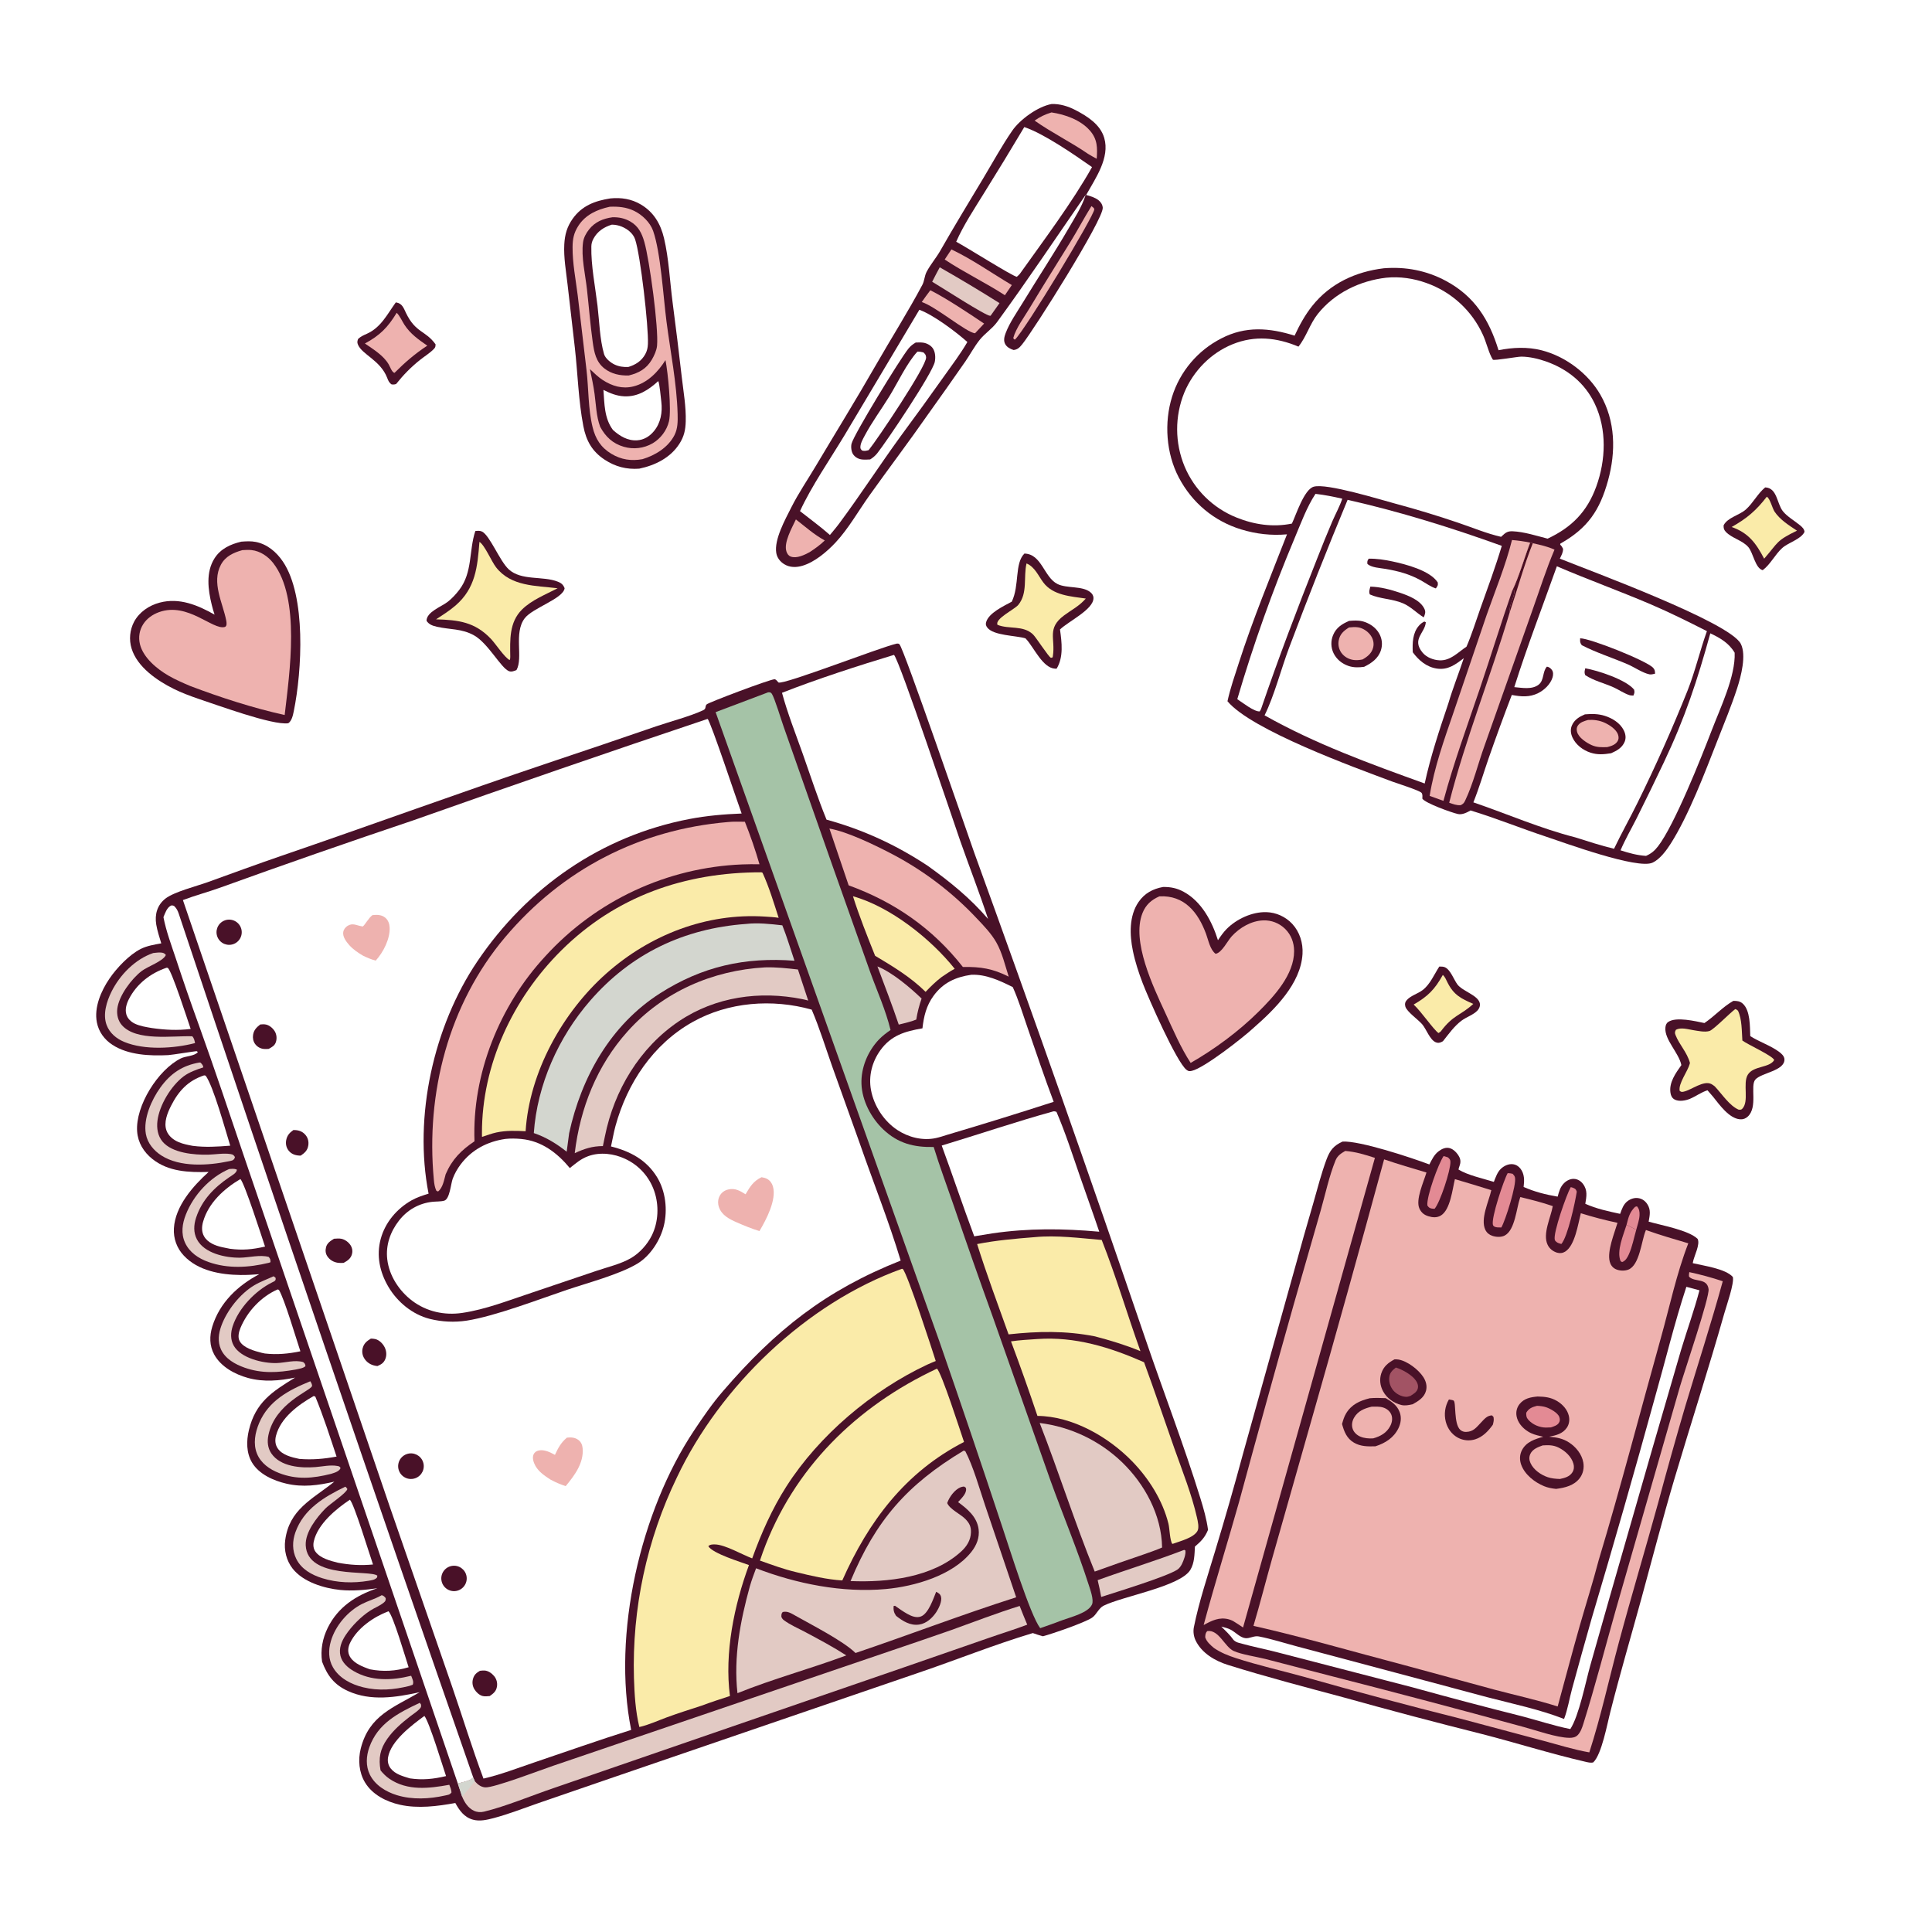 <svg version="1.1" xmlns="http://www.w3.org/2000/svg" style="display: block;" viewBox="0 0 2048 2048" width="1024" height="1024">
<path transform="translate(0,0)" fill="rgb(255,255,255)" d="M 0 0 L 2048 0 L 2048 2048 L 0 2048 L 0 0 z"/>
<path transform="translate(0,0)" fill="rgb(73,17,40)" d="M 950.758 682.205 C 952.242 682.326 952.45 682.055 953.461 682.973 C 957.929 687.027 1024.41 880.447 1032.66 903.663 C 1094.99 1075.43 1155.67 1247.8 1214.67 1420.74 C 1233.68 1476.49 1254.94 1531.67 1272.38 1587.95 C 1275.81 1599.04 1279.02 1610.17 1280.57 1621.7 C 1277.27 1629.78 1273.12 1633.94 1266.66 1639.46 C 1266.21 1647.74 1266.24 1656.69 1261.87 1664.04 C 1251.38 1681.69 1190.27 1692.01 1169.94 1702.08 C 1164.51 1704.77 1162.41 1711.62 1157.56 1714.86 C 1149.74 1720.07 1115.73 1731.81 1105.54 1734.53 C 1101.9 1733.59 1098.38 1732.34 1094.83 1731.12 C 1054.14 1743.32 1014.27 1759.38 974.027 1773.08 L 650.501 1883.93 L 570.218 1911.55 C 554.795 1916.9 539.223 1923.03 523.447 1927.22 C 516.404 1929.09 508.615 1930.93 501.413 1928.94 C 492.067 1926.37 487.05 1919.28 482.66 1911.26 C 463.504 1914.71 443.28 1917.39 424.015 1913.13 C 409.575 1909.93 394.826 1902.51 386.948 1889.51 C 380.522 1878.9 379.406 1865.46 382.4 1853.58 C 391.295 1818.3 416.97 1810.23 444.914 1793.81 C 419.834 1799.26 393.126 1803.64 368.817 1792.53 C 354.202 1785.85 346.943 1776.15 341.422 1761.48 C 339.569 1749.03 341.898 1736.69 347.455 1725.46 C 358.362 1703.44 377.406 1691.1 400.091 1683.59 C 387.152 1685.43 373.754 1686.74 360.707 1685.42 C 343.383 1683.67 321.283 1677 310.156 1662.73 C 303.536 1654.23 300.919 1643.26 302.327 1632.65 C 306.661 1600.03 330.797 1589.43 353.531 1571.33 L 354.401 1570.63 C 337.257 1574.59 321.019 1576.77 303.648 1572.75 C 290.086 1569.62 274.651 1562.85 267.243 1550.51 C 261.021 1540.14 261.1 1527.46 263.832 1516.02 C 270.878 1486.52 288.453 1475.25 312.817 1460.3 C 296.412 1463.71 279.305 1465.21 262.956 1460.7 C 248.997 1456.86 234.213 1448.92 227.057 1435.83 C 221.939 1426.46 221.986 1416.17 225.066 1406.14 C 232.817 1380.91 252.051 1362.69 274.823 1350.72 C 268.19 1351.22 261.569 1351.64 254.913 1351.55 C 233.842 1351.28 210.008 1347.14 194.897 1331.05 C 187.499 1323.28 183.677 1312.78 184.352 1302.07 C 185.706 1278.57 204.6 1257.25 221.15 1242.32 C 200.287 1242.9 178.53 1242.18 161.471 1228.53 C 152.291 1221.19 146.221 1211.25 145.369 1199.4 C 143.419 1172.26 167.532 1133.92 191.697 1121.94 C 196.865 1119.38 206.004 1119.65 209.686 1115.36 C 209.34 1115.02 209.098 1114.52 208.649 1114.32 C 207.968 1114.03 182.247 1118.27 178.326 1118.47 C 158.99 1119.45 135.922 1118.47 119.158 1107.55 C 110.695 1102.03 104.653 1093.82 102.693 1083.84 C 99.553 1067.84 107.175 1050.34 116.054 1037.33 C 123.762 1026.04 136.971 1012.06 149.223 1005.9 C 155.853 1002.56 163.734 1001.31 170.96 999.996 C 169.03 993.506 166.758 986.838 165.641 980.148 C 163.836 969.337 166.623 959.31 175.499 952.434 C 184.57 945.407 208.529 939.325 219.979 935.197 C 246.314 925.701 272.509 916.042 298.996 906.967 C 393.359 874.638 487.118 840.382 581.639 808.563 C 619.599 795.9 657.495 783.047 695.326 770.003 C 709.748 765.086 732.244 759.1 745.367 752.885 C 749.042 751.144 746.936 749.011 749.077 746.688 C 750.913 744.696 816.263 720.003 821.051 720.036 C 822.599 720.047 824.175 722.387 825.233 723.48 C 832.165 725.736 932.016 686.457 950.758 682.205 z"/>
<path transform="translate(0,0)" fill="rgb(255,255,255)" d="M 750.066 762.076 C 753.192 764.241 782.21 851.902 786.162 862.358 C 767.448 863.11 749.156 864.667 730.74 868.194 C 637.456 886.06 558.813 940.841 505.963 1019.15 C 459.542 1087.92 438.319 1183.8 454.315 1265.32 C 448.129 1267.25 441.948 1269.22 436.288 1272.42 C 420.605 1281.3 408.287 1295.83 403.559 1313.35 C 398.796 1331.01 402.518 1348.44 411.683 1364.02 C 421.233 1380.24 437.126 1393.36 455.523 1398.06 C 468.37 1401.27 481.724 1401.9 494.816 1399.91 C 525.03 1395.14 571.223 1377.34 601.028 1367.27 C 622.628 1359.97 656.587 1350.98 675.542 1339.58 C 689.364 1331.26 699.943 1314.81 703.736 1299.23 C 707.812 1282.48 705.58 1262.75 696.571 1247.95 C 685.358 1229.53 667.998 1220.35 647.677 1215.29 C 649.325 1208.04 650.469 1200.78 652.445 1193.58 C 664.947 1148.07 692.322 1106.94 734.008 1083.47 C 772.119 1062.01 818.679 1058.54 860.432 1070.25 C 868.77 1089.77 875.033 1110.28 882.109 1130.3 L 911.352 1211.97 C 925.706 1253.32 942.127 1294.37 954.754 1336.27 C 874.935 1367.93 822.214 1409.9 766.555 1474.5 C 755.149 1487.61 745.362 1501.94 735.738 1516.39 C 678.786 1601.86 648.735 1732.34 669.056 1833.78 C 634.876 1844.53 600.848 1856.58 566.885 1868.06 C 548.902 1874.13 531.023 1881.12 512.499 1885.38 C 500.451 1853.21 490.38 1820.15 479.184 1787.66 L 413.016 1596.7 L 193.898 954.118 C 206.768 949.212 220.234 945.682 233.216 941.004 C 301.199 916.456 369.453 892.666 437.965 869.637 C 541.692 832.899 645.73 797.044 750.066 762.076 z"/>
<path transform="translate(0,0)" fill="rgb(238,178,175)" d="M 807.25 1247.89 C 809.334 1248.25 811.394 1248.69 813.269 1249.72 C 816.29 1251.38 818.352 1254.33 819.309 1257.58 C 823.478 1271.78 812.096 1293.1 805.057 1304.98 C 796.654 1302.43 788.753 1299.17 780.721 1295.64 C 773.098 1292.32 765.196 1288.21 762.198 1279.88 C 760.753 1275.86 760.858 1271.3 762.972 1267.54 C 764.958 1264.01 768.047 1261.83 771.972 1260.91 C 779.285 1259.2 784.399 1262.28 790.315 1265.99 C 795.1 1257.87 798.559 1252.1 807.25 1247.89 z"/>
<path transform="translate(0,0)" fill="rgb(238,178,175)" d="M 600.926 1523.98 C 604.963 1523.45 609.242 1523.69 612.702 1526.12 C 615.922 1528.39 617.256 1531.43 617.605 1535.22 C 619.04 1550.8 608.999 1564.08 599.662 1575.34 C 593.841 1573.46 588.785 1571.28 583.401 1568.36 C 577.381 1564.42 571.274 1560.35 567.617 1553.98 C 565.697 1550.63 563.885 1545.4 565.648 1541.64 C 566.71 1539.38 568.615 1538.14 570.984 1537.6 C 576.927 1536.25 583.237 1539.48 588.252 1542.23 C 591.708 1534.86 594.529 1529.36 600.926 1523.98 z"/>
<path transform="translate(0,0)" fill="rgb(238,178,175)" d="M 394.846 970.051 C 399.726 969.618 404.275 969.477 408.306 972.729 C 411.449 975.263 412.815 979.104 413.033 983.039 C 413.701 995.086 406.18 1009.67 398.258 1018.3 C 393.509 1017.07 389.362 1015.22 384.955 1013.14 C 379.695 1010.06 374.269 1006.43 370.223 1001.85 C 367.117 998.339 363.027 993.013 363.849 987.974 C 364.283 985.311 366.149 982.848 368.436 981.441 C 373.937 978.056 377.837 980.994 383.401 981.89 C 383.799 981.954 384.261 982.258 384.6 982.04 C 386.784 980.631 390.679 973.065 394.846 970.051 z"/>
<path transform="translate(0,0)" fill="rgb(73,17,40)" d="M 431.278 1541.35 C 438.291 1538.98 445.909 1542.66 448.408 1549.63 C 450.907 1556.6 447.367 1564.28 440.447 1566.91 C 435.854 1568.66 430.677 1567.79 426.908 1564.63 C 423.139 1561.48 421.367 1556.54 422.273 1551.71 C 423.179 1546.88 426.623 1542.92 431.278 1541.35 z"/>
<path transform="translate(0,0)" fill="rgb(73,17,40)" d="M 354.079 1313.11 C 356.586 1312.96 359.346 1312.66 361.822 1313.15 C 365.856 1313.95 369.853 1317 371.924 1320.52 C 373.526 1323.21 373.949 1326.44 373.094 1329.46 C 371.786 1334.23 368.378 1336.44 364.268 1338.7 C 362.248 1338.81 360.212 1338.9 358.202 1338.61 C 353.671 1337.94 349.789 1335.74 347.14 1331.95 C 345.03 1328.93 344.737 1325.56 345.62 1322.08 C 346.751 1317.61 350.418 1315.38 354.079 1313.11 z"/>
<path transform="translate(0,0)" fill="rgb(73,17,40)" d="M 479.098 1659.91 C 486.438 1658.71 493.36 1663.69 494.563 1671.02 C 495.766 1678.36 490.796 1685.29 483.458 1686.5 C 476.111 1687.71 469.175 1682.73 467.971 1675.38 C 466.766 1668.04 471.75 1661.1 479.098 1659.91 z"/>
<path transform="translate(0,0)" fill="rgb(73,17,40)" d="M 237.417 976.011 C 244.168 972.985 252.093 976.018 255.099 982.778 C 258.105 989.537 255.05 997.454 248.281 1000.44 C 241.54 1003.41 233.663 1000.37 230.669 993.642 C 227.675 986.91 230.693 979.024 237.417 976.011 z"/>
<path transform="translate(0,0)" fill="rgb(73,17,40)" d="M 393.138 1418.98 C 394.686 1419.04 396.311 1419.09 397.821 1419.46 C 402.14 1420.52 405.896 1424.38 407.801 1428.26 C 409.709 1432.14 410.072 1436.69 408.421 1440.73 C 406.745 1444.83 403.982 1446.44 400.055 1448.09 C 399.192 1447.97 398.326 1447.86 397.472 1447.69 C 392.668 1446.7 388.605 1444.03 386.047 1439.8 C 384.066 1436.56 383.504 1432.64 384.493 1428.97 C 385.791 1424.02 388.93 1421.52 393.138 1418.98 z"/>
<path transform="translate(0,0)" fill="rgb(73,17,40)" d="M 508.731 1771.12 C 510.29 1770.96 511.975 1770.72 513.54 1770.81 C 517.486 1771.02 521.283 1773.69 523.752 1776.65 C 526.312 1779.71 527.43 1783.71 526.82 1787.65 C 526.055 1792.76 523.168 1795.1 519.121 1797.9 C 516.69 1798.09 513.887 1798.47 511.508 1797.82 C 507.97 1796.86 504.74 1793.74 502.887 1790.68 C 500.863 1787.39 500.321 1783.4 501.397 1779.69 C 502.645 1775.27 504.892 1773.41 508.731 1771.12 z"/>
<path transform="translate(0,0)" fill="rgb(73,17,40)" d="M 275.888 1085.97 C 277.909 1085.77 279.933 1085.63 281.941 1086.06 C 285.707 1086.85 289.344 1090 291.275 1093.25 C 293.256 1096.58 293.661 1100.78 292.508 1104.46 C 291.243 1108.5 288.349 1109.89 284.885 1111.85 C 283.196 1112.01 281.523 1112.08 279.83 1111.94 C 276.045 1111.64 272.586 1109.68 270.38 1106.59 C 268.358 1103.8 267.747 1100.28 268.287 1096.92 C 269.11 1091.8 271.954 1089.03 275.888 1085.97 z"/>
<path transform="translate(0,0)" fill="rgb(73,17,40)" d="M 311.002 1197.89 C 312.014 1197.88 311.953 1197.86 313.15 1197.94 C 317.622 1198.26 321.199 1199.81 324.066 1203.38 C 326.526 1206.43 327.397 1210.28 326.816 1214.14 C 326.014 1219.48 323.058 1222.07 318.806 1225 C 318.271 1224.98 317.735 1224.99 317.2 1224.96 C 312.734 1224.69 308.814 1223.26 305.946 1219.67 C 303.501 1216.6 302.649 1212.66 303.335 1208.83 C 304.249 1203.71 306.861 1200.78 311.002 1197.89 z"/>
<path transform="translate(0,0)" fill="rgb(165,195,167)" d="M 814.304 733.861 L 816.52 733.945 C 817.063 734.42 817.751 734.769 818.15 735.37 C 821.155 739.903 828.228 763.488 830.767 770.546 L 882.634 918.202 L 922.276 1029.96 C 929.631 1050.35 938.944 1070.79 944.01 1091.86 C 939.703 1094.83 935.401 1098.07 931.771 1101.86 C 919.946 1114.2 912.573 1131.84 913.191 1149.04 C 913.835 1166.93 923.503 1185.11 936.342 1197.29 C 951.921 1212.07 968.78 1216.28 989.739 1215.86 C 995.98 1236.15 1003.45 1256.14 1010.38 1276.22 C 1024.06 1316.31 1038.09 1356.29 1052.46 1396.14 L 1113.51 1569.32 C 1126.79 1606.14 1142.12 1642.68 1154.05 1679.92 C 1155.62 1684.84 1159.73 1695.86 1157.59 1700.75 C 1153.65 1709.73 1135.1 1714.14 1126.25 1717.43 C 1118.44 1720.41 1110.57 1723.24 1102.65 1725.92 C 1091.85 1711.71 1069.75 1640.02 1062.22 1617.85 C 1040.56 1552.44 1018.43 1487.18 995.843 1422.08 L 758.59 754.892 L 814.304 733.861 z"/>
<path transform="translate(0,0)" fill="rgb(250,235,169)" d="M 956.142 1344.96 L 956.989 1345.19 C 962.156 1350.51 988.354 1431.48 991.927 1442.73 C 988.844 1444 985.76 1445.24 982.74 1446.65 C 924.517 1474 868.325 1521.37 833.614 1575.67 C 818.427 1599.43 806.923 1625.5 797.362 1651.95 C 786.692 1648 768.384 1637.17 757.581 1637.15 C 755.02 1637.14 752.572 1637.18 750.851 1639.08 C 755.767 1646.91 785.012 1655.69 793.925 1659.04 C 778.155 1701.95 767.824 1752.19 773.77 1797.84 C 763.682 1801.08 753.65 1804.37 743.717 1808.07 C 731.367 1812.08 718.949 1816.02 706.763 1820.49 C 697.26 1823.98 687.62 1828.5 677.732 1830.71 C 673.599 1813.85 672.585 1796.03 672.012 1778.71 C 669.924 1705.2 685.549 1632.26 717.569 1566.06 C 763.32 1469.4 854.933 1381.23 956.142 1344.96 z"/>
<path transform="translate(0,0)" fill="rgb(255,255,255)" d="M 535.663 1207.32 C 541.126 1206.7 547.151 1206.85 552.624 1207.37 C 574.101 1209.44 590.643 1222.02 604.031 1238.19 C 610.641 1233.05 615.48 1228.49 623.64 1225.54 C 636.129 1221.01 650.772 1222.81 662.66 1228.4 C 677.136 1235.07 688.262 1247.36 693.466 1262.43 C 698.748 1277.58 698.056 1295.35 690.871 1309.78 C 686.121 1319.31 677.986 1328.33 668.703 1333.72 C 658.095 1339.88 643.822 1343.23 632.171 1347.18 L 563.249 1370.47 C 539.46 1378.34 514.694 1388.15 489.87 1391.76 C 471.06 1394.5 452.154 1390.38 436.874 1378.82 C 423.123 1368.42 412.575 1352.35 410.517 1335.01 C 408.727 1319.93 413.738 1305.74 422.912 1293.93 C 431.692 1282.62 444.054 1275.54 458.312 1273.97 C 462.202 1273.54 467.167 1273.82 470.862 1272.78 C 476.802 1271.11 477.869 1254.94 479.915 1249.43 C 481.901 1244.09 484.825 1238.94 488.253 1234.38 C 500.01 1218.76 516.539 1210.1 535.663 1207.32 z"/>
<path transform="translate(0,0)" fill="rgb(226,202,196)" d="M 1021.5 1537.73 L 1023.22 1538.26 C 1031.6 1554.1 1038.42 1578.49 1044.26 1595.81 L 1077.19 1693.18 C 1019.99 1711.41 963.771 1733.04 906.888 1752.25 C 894.038 1739.53 859.748 1722.08 842.796 1712.48 C 838.699 1710.16 834.484 1707.5 829.651 1708.83 C 828.155 1710.79 828.372 1711.36 828.286 1713.87 C 828.924 1715.4 829.573 1716.45 830.92 1717.45 C 837.682 1722.5 846.296 1726.15 853.75 1730.13 C 868.391 1737.95 883.176 1745.8 897.132 1754.8 C 859.061 1768.96 819.35 1779.65 781.745 1794.83 C 777.455 1756.6 784.724 1718.19 794.903 1681.48 C 796.766 1675 799.102 1668.74 801.483 1662.44 C 844.491 1678.95 893.044 1688.64 939.085 1684.44 C 969.471 1681.66 1009.69 1670.13 1029.57 1645.23 C 1035.11 1638.29 1038.56 1629.97 1037.36 1620.98 C 1035.63 1607.94 1025.55 1599.54 1015.6 1592.28 L 1016.67 1591.11 C 1019.67 1587.78 1024.69 1582.96 1024.07 1578.08 C 1023.87 1576.52 1023.03 1576.52 1021.81 1575.78 C 1020.58 1575.95 1019.38 1576.09 1018.22 1576.57 C 1011.84 1579.21 1006.26 1586.97 1004.07 1593.3 C 1006.82 1599.95 1018.25 1604.99 1023.41 1610.29 C 1027.59 1614.58 1029.42 1618.3 1029.25 1624.29 C 1029.02 1632.54 1024.9 1639.14 1018.93 1644.61 C 988.605 1672.35 940.736 1677.6 901.613 1676 C 928.424 1611.65 961.555 1573.72 1021.5 1537.73 z"/>
<path transform="translate(0,0)" fill="rgb(73,17,40)" d="M 992.371 1687.37 C 994.866 1688.61 996.709 1689.75 997.508 1692.54 C 998.862 1697.27 995.044 1705.09 992.509 1708.89 C 988.326 1715.18 982.094 1720.94 974.366 1722.1 C 964.998 1723.5 956.903 1718.43 949.89 1712.87 C 947.455 1709.34 946.977 1706.67 947.257 1702.48 L 948.726 1702.18 C 952.944 1705.15 957.319 1708.29 961.832 1710.8 C 966.118 1713.18 971.57 1715.44 976.441 1713.43 C 984.336 1710.17 989.361 1694.7 992.371 1687.37 z"/>
<path transform="translate(0,0)" fill="rgb(255,255,255)" d="M 947.687 694.206 C 953.774 700.633 1009.88 868.532 1017.93 891.505 C 1027.61 919.095 1038.29 946.37 1047.4 974.151 C 1028.57 952.098 1006.76 934.459 983.279 917.685 C 949.762 895.548 914.924 879.499 876.158 868.851 C 866.844 846.132 859.245 822.494 851.04 799.347 C 843.455 777.952 834.873 756.298 828.958 734.397 C 865.665 719.969 909.857 705.613 947.687 694.206 z"/>
<path transform="translate(0,0)" fill="rgb(238,178,175)" d="M 771.504 871.415 C 777.375 870.737 783.67 871.096 789.591 871.089 C 795.489 885.847 800.66 900.886 805.085 916.152 C 798.979 916.031 792.872 916.086 786.77 916.315 C 707.005 919.548 631.857 954.587 578.104 1013.61 C 529.626 1065.82 500.318 1138.42 502.983 1209.8 C 488.838 1219.35 479.255 1228.9 472.431 1244.72 C 470.733 1250.72 469.497 1259.01 464.366 1263.03 L 462.6 1262.32 C 460.781 1258.52 460.267 1254.56 459.878 1250.42 C 451.265 1158.69 475.503 1064.5 535.503 993.435 C 596.098 921.665 677.968 879.347 771.504 871.415 z"/>
<path transform="translate(0,0)" fill="rgb(255,255,255)" d="M 1029.55 1033.31 C 1045.15 1032.57 1059.99 1039.59 1073.57 1046.35 C 1079.78 1060.17 1084.26 1075.02 1089.21 1089.33 C 1098.3 1115.62 1107.12 1141.94 1116.95 1167.97 C 1079.53 1180.09 1041.96 1191.73 1004.24 1202.89 C 1000.22 1204.15 996.142 1205.52 992.019 1206.41 C 978.043 1209.43 962.911 1205.6 951.126 1197.78 C 936.944 1188.37 926.411 1172.23 923.3 1155.51 C 920.547 1140.7 924.375 1125.77 933.04 1113.58 C 944.515 1097.44 959.393 1093.25 977.825 1090.08 C 979.302 1077.22 981.912 1066.09 989.701 1055.47 C 999.83 1041.66 1013.06 1035.7 1029.55 1033.31 z"/>
<path transform="translate(0,0)" fill="rgb(250,235,169)" d="M 993.157 1450.84 C 997.818 1454.01 1018.49 1518.59 1021.9 1528.54 C 959.587 1560.58 920.665 1612.65 892.853 1675.34 C 876.555 1674.36 859.674 1670.36 843.825 1666.5 C 830.839 1663.45 818.132 1658.74 805.576 1654.29 C 806.557 1651.29 807.587 1648.3 808.665 1645.34 C 841.213 1556.16 908.139 1490.68 993.157 1450.84 z"/>
<path transform="translate(0,0)" fill="rgb(250,235,169)" d="M 807.156 924.674 L 808.32 925.172 C 815.324 940.434 820.228 956.964 825.404 972.914 C 820.594 972.16 815.642 971.922 810.78 971.608 C 748.879 967.62 689.021 990.963 643.018 1031.66 C 596.377 1072.91 561.168 1136.4 557.166 1199.16 C 546.607 1198.6 536.652 1198.27 526.254 1200.45 C 521.075 1201.58 515.966 1203.51 510.918 1205.14 C 510.896 1203.92 510.883 1202.7 510.88 1201.47 C 510.732 1128.67 543.585 1058.62 594.817 1007.69 C 653.001 949.857 726.218 924.62 807.156 924.674 z"/>
<path transform="translate(0,0)" fill="rgb(250,235,169)" d="M 1099.54 1419.43 C 1139.65 1416.6 1176.67 1428.13 1212.76 1444.04 C 1223.88 1474.31 1234.11 1504.86 1244.84 1535.26 C 1253.28 1559.15 1263.28 1584.02 1268.85 1608.7 C 1269.69 1612.44 1271.31 1619.24 1269.42 1622.76 C 1265.44 1630.16 1250.88 1633.69 1243.45 1636.44 L 1242.66 1636.55 C 1240.07 1632.97 1239.87 1620.28 1238.61 1615.21 C 1232.49 1590.48 1217.76 1567.16 1200.12 1549.05 C 1174.77 1523.03 1136.85 1501.26 1099.73 1500.91 C 1090.85 1474.41 1081.5 1448.07 1071.7 1421.9 C 1080.91 1420.54 1090.26 1420.09 1099.54 1419.43 z"/>
<path transform="translate(0,0)" fill="rgb(255,255,255)" d="M 173.257 972.22 C 174.984 968.124 176.788 962.375 180.91 960.154 C 182.319 959.394 182.975 959.909 184.424 960.246 C 186.981 962.638 188.36 965.163 189.459 968.48 C 291.483 1274.45 395.562 1579.73 501.69 1884.29 C 498.396 1888.01 490.207 1889.01 485.355 1890.75 L 258.804 1226.2 C 243.056 1179.49 227.272 1132.56 210.637 1086.17 C 202.193 1062.91 194.109 1039.52 186.388 1016.02 C 181.591 1001.64 176.13 987.126 173.257 972.22 z"/>
<path transform="translate(0,0)" fill="rgb(211,214,207)" d="M 790.683 979.427 C 803.264 977.95 816.777 979.463 829.302 980.892 C 834.198 993.086 837.945 1005.98 842.182 1018.43 C 789.753 1014.37 744.333 1024.46 699.641 1052.98 C 647.353 1086.35 616.252 1141.78 603.313 1201.24 L 600.706 1220.86 C 590.132 1212.47 578.721 1205.4 565.864 1201.11 C 569.45 1149.85 591.958 1099.49 625.545 1060.82 C 669.045 1010.75 725.031 984.203 790.683 979.427 z"/>
<path transform="translate(0,0)" fill="rgb(255,255,255)" d="M 1116.66 1178.07 C 1118.04 1177.96 1118.61 1178.18 1119.9 1178.61 C 1129.24 1200.36 1136.68 1223.39 1144.38 1245.77 C 1151.26 1265.76 1158.52 1285.61 1165.26 1305.66 C 1126.73 1302.22 1090.1 1301.85 1051.74 1307.45 L 1032.73 1310.55 C 1020.78 1278.66 1010.03 1246.3 998.259 1214.33 C 1037.72 1202.43 1076.95 1189.05 1116.66 1178.07 z"/>
<path transform="translate(0,0)" fill="rgb(250,235,169)" d="M 1096.79 1311.42 C 1120.05 1309.16 1144.62 1312.45 1167.86 1314.41 C 1183.14 1353.01 1194.84 1393.22 1208.92 1432.29 C 1193.1 1425.76 1177.26 1420.97 1160.73 1416.61 C 1129.5 1410.49 1100.49 1411.1 1069.13 1414.49 C 1057.71 1382.65 1045.95 1351.05 1035.79 1318.76 C 1056 1314.8 1076.27 1313.05 1096.79 1311.42 z"/>
<path transform="translate(0,0)" fill="rgb(226,202,196)" d="M 503.33 1888.17 C 506.285 1891.55 509.635 1894.31 514.295 1894.69 C 523.415 1895.43 574.5 1875.74 586.887 1871.62 L 945.8 1749.41 C 966.692 1742.36 987.548 1735.2 1008.37 1727.94 C 1032.47 1719.28 1056.42 1709.98 1080.89 1702.38 C 1083.46 1709.03 1086.14 1715.64 1088.91 1722.21 C 1075.18 1727.45 1061.11 1731.7 1047.25 1736.57 L 957.427 1767.73 L 762.096 1835.02 L 586.629 1895.52 C 563.884 1903.22 535.936 1914.93 513.087 1920.42 C 509.442 1921.3 505.758 1921.05 502.34 1919.46 C 496.243 1916.62 492.292 1910.48 489.853 1904.43 L 485.355 1890.75 C 490.207 1889.01 498.396 1888.01 501.69 1884.29 L 503.33 1888.17 z"/>
<path transform="translate(0,0)" fill="rgb(211,214,207)" d="M 501.69 1884.29 L 503.33 1888.17 C 498.97 1893.62 494.664 1899.37 489.853 1904.43 L 485.355 1890.75 C 490.207 1889.01 498.396 1888.01 501.69 1884.29 z"/>
<path transform="translate(0,0)" fill="rgb(226,202,196)" d="M 1102.11 1508.42 C 1134.83 1512.48 1165.37 1526.99 1189.19 1549.79 C 1213.61 1573.3 1231.31 1606.11 1231.87 1640.42 C 1225.86 1643.11 1219.43 1645.17 1213.24 1647.44 C 1195.58 1653.42 1177.98 1659.58 1160.45 1665.93 C 1139.27 1613.98 1122.46 1560.61 1102.11 1508.42 z"/>
<path transform="translate(0,0)" fill="rgb(238,178,175)" d="M 879.21 878.297 C 898.103 881.602 926.108 895.236 943.67 904.289 C 978.057 922.033 1009.16 945.522 1035.63 973.743 C 1043 981.464 1050.91 989.723 1056.2 999.064 C 1062.35 1009.92 1065.48 1023.43 1069.26 1035.29 C 1052.27 1026.74 1039.68 1024.72 1020.69 1025.03 C 988.628 984.191 948.392 956.204 899.609 938.492 L 879.21 878.297 z"/>
<path transform="translate(0,0)" fill="rgb(226,202,196)" d="M 810.872 1025.46 C 822.568 1025.11 834.243 1026.4 845.845 1027.71 L 856.734 1060.63 C 854.684 1060.06 852.654 1059.55 850.569 1059.13 C 805.426 1050.04 758.515 1056.49 719.814 1082.47 C 678.127 1110.46 650.967 1155.9 641.225 1204.59 L 639.092 1214.9 C 627.773 1214.93 619.325 1217.73 609.235 1222.43 C 615.035 1174.37 632.737 1129.6 665.266 1093.32 C 702.815 1051.43 755.207 1028.59 810.872 1025.46 z"/>
<path transform="translate(0,0)" fill="rgb(250,235,169)" d="M 904.169 950.063 C 943.818 961.098 986.857 995.358 1012.03 1026.96 C 1007.12 1029.58 1002.61 1032.66 998.028 1035.8 C 991.839 1040.53 986.525 1045.76 981.169 1051.41 C 965.517 1035.88 946.485 1024.4 927.657 1013.18 C 919.37 992.447 910.907 971.354 904.169 950.063 z"/>
<path transform="translate(0,0)" fill="rgb(255,255,255)" d="M 216.415 1139.92 L 217.994 1140.24 C 226.194 1151.23 239.087 1198.63 244.062 1214.46 C 230.58 1215.53 217.743 1216.38 204.246 1214.64 C 199.258 1213.68 194.161 1212.72 189.454 1210.75 C 183.918 1208.44 178.634 1204.28 176.515 1198.5 C 173.347 1189.87 177.423 1179.89 181.348 1172.15 C 189.347 1156.38 199.353 1145.53 216.415 1139.92 z"/>
<path transform="translate(0,0)" fill="rgb(255,255,255)" d="M 254.811 1249.84 C 259.111 1253.68 277.76 1311.98 280.953 1321.42 C 267.774 1324.47 257.208 1325.52 243.76 1323.75 C 240.916 1323.22 238.081 1322.64 235.257 1322.02 C 228.068 1320.38 220.173 1317.3 216.317 1310.56 C 213.602 1305.82 213.805 1300.32 215.246 1295.21 C 220.914 1275.1 237.502 1260.08 254.811 1249.84 z"/>
<path transform="translate(0,0)" fill="rgb(255,255,255)" d="M 176.475 1025.87 C 176.892 1025.91 177.325 1025.86 177.726 1025.98 C 181.5 1027.12 199.298 1082.62 202.12 1090.7 C 188.332 1092.49 174.661 1091.73 160.927 1089.76 C 154.947 1088.72 148.419 1087.76 142.916 1085.12 C 138.905 1083.19 135.299 1079.85 133.981 1075.5 C 132.295 1069.95 134.118 1064.01 136.669 1059.03 C 144.962 1042.83 159.513 1031.66 176.475 1025.87 z"/>
<path transform="translate(0,0)" fill="rgb(255,255,255)" d="M 294.379 1366.83 L 295.688 1367.36 C 301.633 1377.21 313.844 1418.78 318.428 1432.44 C 305.745 1435.04 293.719 1436.22 280.835 1434.77 C 279.72 1434.57 278.65 1434.36 277.552 1434.08 C 269.83 1432.1 257.954 1428.95 253.989 1421.5 C 251.782 1417.35 253.246 1411.67 254.924 1407.63 C 262.243 1390.01 276.939 1374.38 294.379 1366.83 z"/>
<path transform="translate(0,0)" fill="rgb(255,255,255)" d="M 332.527 1479.85 L 334.222 1480.43 C 342.834 1501.16 349.681 1522.74 356.773 1544.03 C 343.227 1546.54 331.051 1547.6 317.285 1546.5 C 309.3 1544.84 299.088 1542.44 294.295 1535.21 C 291.641 1531.21 291.392 1526.54 292.558 1521.98 C 297.472 1502.78 316.344 1489.08 332.527 1479.85 z"/>
<path transform="translate(0,0)" fill="rgb(255,255,255)" d="M 370.881 1589.77 C 375.229 1593.52 392.074 1649.04 395.415 1658.42 C 382.76 1659.67 370.693 1658.92 358.242 1656.55 C 350.322 1654.63 339.519 1651.81 334.493 1644.97 C 332.149 1641.79 331.781 1637.81 332.61 1634.03 C 336.623 1615.72 356.149 1599.55 370.881 1589.77 z"/>
<path transform="translate(0,0)" fill="rgb(255,255,255)" d="M 411.801 1708 C 416.717 1712.26 430.014 1757.86 433.158 1767.34 C 419.368 1771.53 406.142 1772.28 392.021 1769.51 C 390.922 1769.12 389.826 1768.72 388.735 1768.3 C 381.633 1765.63 373.087 1761.79 370.044 1754.26 C 368.355 1750.07 369.226 1745.4 371.138 1741.45 C 378.678 1725.9 396.09 1713.9 411.801 1708 z"/>
<path transform="translate(0,0)" fill="rgb(255,255,255)" d="M 449.878 1818.96 C 455.165 1825.57 469.053 1871.62 472.83 1882.73 C 459.423 1885.89 448.088 1887.11 434.42 1885.15 C 427.226 1882.91 419.137 1880.91 414.235 1874.72 C 411.503 1871.28 410.62 1867.11 411.36 1862.8 C 414.348 1845.39 436.624 1828.67 449.878 1818.96 z"/>
<path transform="translate(0,0)" fill="rgb(226,202,196)" d="M 162.424 1010.25 C 164.988 1010.01 167.966 1009.51 170.527 1009.73 C 172.966 1009.94 174.291 1010.35 175.831 1012.3 C 173.151 1018.86 156.522 1024.48 150.243 1029.28 C 139.352 1037.6 125.93 1055.54 124.327 1069.41 C 123.618 1075.54 125.045 1081.92 129.15 1086.65 C 144.409 1104.19 183.118 1097.73 203.796 1098.51 C 205.907 1100.73 206.07 1102.81 206.788 1105.7 C 184.57 1111.5 153.331 1113.46 131.684 1104.47 C 123.395 1101.03 116.234 1095.14 113.028 1086.56 C 108.799 1075.24 113.01 1061.66 118.169 1051.26 C 127.036 1033.38 143.345 1016.71 162.424 1010.25 z"/>
<path transform="translate(0,0)" fill="rgb(226,202,196)" d="M 328.944 1464.19 C 329.673 1465.42 331.235 1467.87 330.686 1469.41 C 328.865 1474.51 291.525 1487.54 284.523 1521.33 C 283.134 1528.04 283.721 1534.95 287.661 1540.72 C 297.35 1554.89 319.051 1556.4 334.502 1555.16 C 341.853 1554.57 350.356 1552.61 357.586 1553.98 C 359.631 1554.37 359.79 1554.34 361.001 1556.12 C 360.82 1556.51 360.702 1556.93 360.457 1557.28 C 358.356 1560.28 354.18 1561.25 350.913 1562.36 C 331.682 1567.16 314.619 1568.81 295.693 1561.43 C 285.793 1557.56 276.545 1551.11 272.421 1540.96 C 268.15 1530.45 270.418 1518.6 274.709 1508.47 C 284.771 1484.73 306.234 1473.45 328.944 1464.19 z"/>
<path transform="translate(0,0)" fill="rgb(226,202,196)" d="M 444.989 1805.06 L 446.3 1806.85 C 446.424 1808.86 446.635 1809.37 445.25 1810.99 C 442.625 1814.07 438.233 1816.75 435.01 1819.26 C 425.927 1826.33 417.258 1833.69 410.579 1843.16 C 402.846 1854.13 401.098 1863.77 403.396 1876.68 C 406.146 1880.07 409.317 1883.24 412.94 1885.69 C 432.13 1898.63 454.842 1895.83 476.28 1891.95 C 477.368 1894.68 478.396 1897.09 478.61 1900.07 C 476.558 1902.75 474.96 1902.55 471.745 1903.32 C 455.141 1907.02 437.078 1907.99 420.646 1902.93 C 409.052 1899.35 397.503 1892.33 392.027 1881.11 C 387.579 1872 388.156 1861.6 391.485 1852.23 C 400.541 1826.74 422.134 1815.86 444.989 1805.06 z"/>
<path transform="translate(0,0)" fill="rgb(226,202,196)" d="M 404.579 1690.98 C 406.557 1691.35 407.643 1692.58 408.854 1694.09 C 408.92 1696.28 408.772 1697.16 407.037 1698.63 C 402.739 1702.29 397.279 1704.2 392.566 1707.24 C 382.915 1713.45 372.756 1723.68 366.423 1733.26 C 362.158 1739.71 358.957 1747.45 360.904 1755.26 C 362.682 1762.4 368.428 1767.6 374.548 1771.21 C 393.456 1782.38 415.251 1781.47 435.851 1776.38 C 437.049 1779.59 438.894 1782.65 437.516 1785.89 L 433.773 1787.21 C 417.409 1791.26 401.399 1792.63 384.852 1788.57 C 372.262 1785.48 359.566 1778.99 352.919 1767.38 C 347.99 1758.77 348.028 1748.98 350.746 1739.65 C 355.539 1723.21 368.794 1707.77 384.029 1700.13 C 390.447 1696.92 397.34 1695 403.65 1691.51 C 403.962 1691.33 404.27 1691.16 404.579 1690.98 z"/>
<path transform="translate(0,0)" fill="rgb(226,202,196)" d="M 211.504 1126.29 L 212.633 1126.47 C 214.128 1128.16 215.328 1129.15 215.502 1131.48 C 208.605 1133.67 200.496 1136.58 194.717 1140.94 C 181.316 1151.05 168.89 1171.53 166.886 1188.26 C 165.971 1195.91 167.184 1203.99 172.208 1210.06 C 182.396 1222.39 206.079 1224.38 220.996 1223.99 C 228.522 1223.78 237.07 1222.18 244.438 1223.36 C 246.94 1223.76 247.648 1224.36 249 1226.41 C 248.906 1226.82 248.898 1227.26 248.717 1227.64 C 247.384 1230.42 245.439 1230.31 242.78 1230.95 C 220.774 1235.59 190.87 1237.59 171.044 1224.85 C 162.932 1219.63 156.346 1211.76 154.618 1202.08 C 151.733 1185.89 160.609 1165.87 169.906 1152.94 C 180.627 1138.03 193.305 1129.37 211.504 1126.29 z"/>
<path transform="translate(0,0)" fill="rgb(226,202,196)" d="M 366.084 1575.94 C 367.085 1576.6 367.545 1577.47 368.226 1578.44 C 367.07 1582.92 349.56 1594.34 344.88 1599.15 C 335.687 1608.61 323.448 1624.15 324.073 1638.03 C 325.715 1674.49 392.565 1663.75 400.046 1670.32 L 399.592 1672.34 C 397.1 1674.86 394.091 1675.07 390.763 1675.7 C 374.42 1678.41 357.484 1677.93 341.594 1672.95 C 330.397 1669.45 319.525 1663.45 314.106 1652.55 C 309.672 1643.64 309.837 1633.6 313.124 1624.34 C 321.899 1599.63 343.747 1586.73 366.084 1575.94 z"/>
<path transform="translate(0,0)" fill="rgb(226,202,196)" d="M 242.819 1239.26 C 245.785 1239 248.192 1238.64 251.04 1239.78 C 251.299 1243.21 245.518 1246.22 242.943 1247.98 C 226.949 1258.93 214.029 1271.98 207.831 1290.9 C 205.334 1298.52 204.949 1306.52 208.75 1313.79 C 216.505 1328.62 239.075 1333.42 254.555 1333.21 C 263.948 1333.08 275.827 1329.82 284.883 1332.41 C 286.703 1334.74 286.627 1335.03 286.756 1338.02 L 284.819 1338.66 C 263.756 1343.77 241.652 1345.14 220.917 1337.75 C 210.453 1334.02 200.784 1327.6 196.094 1317.18 C 191.739 1307.5 193.187 1297.18 196.962 1287.58 C 205.132 1266.8 222.318 1248.16 242.819 1239.26 z"/>
<path transform="translate(0,0)" fill="rgb(226,202,196)" d="M 290.013 1352.89 L 292.096 1354.48 C 292.703 1357.66 291.134 1358.06 288.374 1359.44 C 270.655 1368.26 252.88 1386.77 246.643 1405.88 C 244.417 1412.7 244.165 1419.96 247.732 1426.38 C 255.154 1439.74 278.919 1445.35 293.267 1444.9 C 302.461 1444.61 312.374 1441.27 321.403 1443.86 C 323.334 1445.6 323.418 1445.61 323.82 1448.16 C 321.414 1450.55 316.555 1451.02 313.317 1451.79 C 294.715 1455.12 277.488 1456.18 259.364 1449.8 C 249.272 1446.24 238.778 1440.47 234.19 1430.29 C 230.542 1422.2 231.684 1413.49 234.635 1405.39 C 240.633 1388.92 254.524 1371.37 269.645 1362.38 C 276.001 1358.6 283.304 1356.03 290.013 1352.89 z"/>
<path transform="translate(0,0)" fill="rgb(226,202,196)" d="M 1255.24 1642.95 L 1256.5 1643.46 C 1257.41 1647.23 1254.61 1654.48 1252.85 1657.99 C 1251.79 1660.13 1250.17 1662.45 1248.15 1663.8 C 1237.18 1671.17 1183.34 1687.65 1167.32 1692.83 C 1166.27 1686.83 1164.99 1680.94 1163.56 1675.02 C 1193.99 1664.02 1225.06 1654.55 1255.24 1642.95 z"/>
<path transform="translate(0,0)" fill="rgb(226,202,196)" d="M 930.12 1024.45 C 945.921 1030.8 964.708 1046.78 976.931 1058.52 C 974.354 1065.88 972.493 1073.06 971.286 1080.77 C 965.468 1083.22 958.826 1084.51 952.715 1086.13 C 945.73 1065.4 937.812 1044.93 930.12 1024.45 z"/>
<path transform="translate(0,0)" fill="rgb(73,17,40)" d="M 1423.13 1210.14 C 1441.27 1208.97 1496.3 1227.27 1515.2 1234.36 C 1517.89 1229.16 1520.3 1223.89 1525.13 1220.3 C 1528.48 1217.8 1532.54 1215.92 1536.78 1217.09 C 1541.04 1218.26 1544.85 1222.49 1546.83 1226.28 C 1548.54 1229.56 1548.37 1232.65 1547.15 1236.01 C 1546.64 1237.42 1546.31 1238.26 1546.08 1239.78 C 1556.24 1245.92 1572.05 1249.27 1583.55 1252.84 C 1585.46 1248.01 1587.25 1242.47 1591.13 1238.85 C 1594.39 1235.82 1599.04 1233.6 1603.57 1234.1 C 1606.89 1234.47 1609.64 1236.12 1611.68 1238.73 C 1616.17 1244.45 1615.95 1251.41 1615.09 1258.22 C 1626.97 1263.45 1638.41 1266.31 1651.18 1268.49 C 1652.66 1263.1 1653.87 1258.2 1658 1254.14 C 1660.77 1251.41 1664.6 1249.46 1668.55 1249.66 C 1672.37 1249.85 1675.67 1251.91 1677.95 1254.9 C 1683.13 1261.67 1681.77 1268.32 1680.48 1276.07 C 1692.43 1281.41 1704.67 1284 1717.4 1286.74 C 1719.25 1281.68 1720.86 1276.52 1725.35 1273.18 C 1728.56 1270.79 1732.68 1269.43 1736.67 1270.06 C 1740.79 1270.71 1743.87 1272.95 1746.17 1276.39 C 1750.24 1282.5 1748.8 1288.3 1747.64 1295 C 1760.96 1298.85 1790 1304 1799.53 1313.25 C 1802.58 1319.09 1795.68 1331.47 1794.55 1338.11 C 1794.5 1338.41 1794.46 1338.71 1794.41 1339.02 C 1805.98 1341.77 1828.96 1344.82 1836.86 1353.6 C 1838.61 1360.12 1830.12 1384.17 1827.89 1392.04 C 1811.25 1450.76 1792.38 1508.98 1775 1567.5 C 1762.5 1609.6 1751.55 1652.25 1739.93 1694.6 C 1728.99 1734.43 1717.38 1773.92 1707.21 1813.97 C 1703.73 1827.11 1697.96 1859.71 1688.89 1868.22 C 1686.11 1868.98 1682.93 1868.08 1680.16 1867.44 C 1643.21 1858.88 1606.76 1847.3 1569.99 1837.9 C 1521.7 1825.79 1473.57 1813.04 1425.61 1799.67 C 1384.22 1788.57 1342.66 1777.72 1301.75 1764.93 C 1288.01 1760.63 1273.85 1752.43 1267.37 1738.9 C 1265.34 1734.66 1264.64 1729.48 1265.56 1724.89 C 1270.96 1697.93 1280.12 1670.71 1288.03 1644.35 C 1298.48 1609.93 1308.4 1575.35 1317.76 1540.61 L 1371.99 1346.49 C 1378.56 1322.51 1385.34 1298.6 1392.33 1274.74 C 1396.69 1259.51 1400.63 1243.92 1406.16 1229.07 C 1409.76 1219.42 1413.72 1214.42 1423.13 1210.14 z"/>
<path transform="translate(0,0)" fill="rgb(238,178,175)" d="M 1467.21 1228.98 C 1482.03 1234.06 1497.11 1238.41 1512.11 1242.91 C 1509.17 1252.86 1500.24 1271.93 1504.71 1281.27 C 1506.81 1285.64 1509.78 1287.94 1514.35 1289.32 C 1518.83 1290.67 1523.29 1290.98 1527.44 1288.46 C 1537.47 1282.36 1539.68 1260.4 1542.26 1249.94 C 1555.16 1253.7 1568.02 1257.6 1580.85 1261.63 C 1578.32 1273.34 1568.91 1292.19 1574.58 1303.79 C 1576.08 1306.84 1578.68 1308.95 1581.89 1310.02 C 1585.93 1311.38 1591.25 1311.73 1595.11 1309.68 C 1606.01 1303.9 1607.51 1280.79 1611.29 1269.83 L 1611.6 1268.95 C 1623.14 1271.71 1634.8 1274.64 1646.01 1278.53 C 1643.98 1290.35 1634.95 1307.96 1640.57 1319.59 C 1642.53 1323.65 1646.19 1326.55 1650.48 1327.86 C 1653.46 1328.77 1656.49 1328.42 1659.15 1326.77 C 1669.59 1320.25 1672.8 1297.54 1675.74 1286.08 C 1688.53 1290.08 1701.5 1293.47 1714.61 1296.24 C 1711.34 1307.38 1703.47 1326.11 1706.39 1337.39 C 1707.25 1340.74 1709.21 1343.53 1712.31 1345.15 C 1716.19 1347.18 1721.99 1347.45 1726.06 1345.87 C 1738.06 1341.22 1739.95 1315.63 1744.43 1304.69 C 1744.54 1304.42 1744.66 1304.15 1744.78 1303.88 C 1759.53 1309.17 1774.65 1313.51 1789.67 1317.97 C 1777.2 1349.97 1769.87 1385.21 1760.6 1418.25 C 1738.59 1496.8 1718.18 1575.89 1694.64 1653.99 C 1688.52 1677.4 1681.13 1700.55 1674.48 1723.82 C 1666.41 1752.09 1659 1780.58 1651.19 1808.94 C 1629.02 1801.89 1606.45 1797.02 1584 1791.05 L 1487.66 1764.85 C 1434.75 1751 1382.07 1735.54 1328.72 1723.47 C 1335.73 1699.89 1341.78 1676.05 1348.45 1652.37 L 1388.72 1510.61 C 1415.49 1416.91 1441.66 1323.03 1467.21 1228.98 z"/>
<path transform="translate(0,0)" fill="rgb(73,17,40)" d="M 1629.93 1480.36 C 1637.47 1480.52 1643.81 1481.17 1650.44 1485.08 C 1656.23 1488.51 1661.4 1494.03 1663 1500.73 C 1664.05 1505.13 1663.47 1509.68 1660.89 1513.45 C 1656.48 1519.9 1649.31 1521.6 1642.13 1522.97 C 1650.09 1523.67 1656.65 1524.73 1663.46 1529.22 C 1670.71 1534 1676.82 1541.54 1678.37 1550.26 C 1679.41 1556.11 1678.18 1562.17 1674.55 1566.92 C 1668.5 1574.87 1658.87 1577.08 1649.52 1578.3 C 1645.15 1577.86 1640.87 1577.08 1636.78 1575.41 C 1626.86 1571.34 1616.43 1563.24 1612.6 1552.88 C 1610.7 1547.72 1610.78 1542.2 1613.32 1537.26 C 1617.9 1528.37 1627 1525.57 1635.9 1523.02 C 1635.08 1522.82 1634.28 1522.62 1633.46 1522.44 C 1628.39 1521.31 1623.99 1520.15 1619.54 1517.32 C 1613.82 1513.7 1608.84 1507.99 1607.62 1501.16 C 1606.81 1496.61 1607.89 1492.05 1610.77 1488.42 C 1615.63 1482.28 1622.59 1481.03 1629.93 1480.36 z"/>
<path transform="translate(0,0)" fill="rgb(238,178,175)" d="M 1635.32 1532.19 C 1641.51 1531.79 1646.69 1531.73 1652.36 1534.59 C 1659.2 1538.04 1665.79 1544.01 1667.92 1551.61 C 1668.81 1554.77 1668.55 1557.91 1666.79 1560.73 C 1663.88 1565.38 1658.59 1566.74 1653.58 1567.78 C 1649.29 1567.62 1644.78 1567.27 1640.69 1565.89 C 1633.49 1563.47 1625.66 1558.09 1622.44 1550.99 C 1620.93 1547.69 1620.69 1544.52 1622.27 1541.14 C 1624.64 1536.08 1630.45 1533.91 1635.32 1532.19 z"/>
<path transform="translate(0,0)" fill="rgb(227,138,148)" d="M 1629.31 1490.21 C 1632.6 1490.4 1635.96 1490.7 1639.1 1491.79 C 1643.27 1493.25 1651.38 1497.54 1652.93 1502.09 C 1653.71 1504.38 1653.82 1506.23 1652.45 1508.33 C 1650.64 1511.1 1647 1512.07 1644.06 1513.09 C 1642.28 1513.22 1640.49 1513.28 1638.7 1513.28 C 1632 1513.25 1624.7 1510.2 1620.19 1505.14 C 1617.99 1502.67 1617.76 1500.77 1617.88 1497.57 C 1620.65 1492.83 1624.17 1491.58 1629.31 1490.21 z"/>
<path transform="translate(0,0)" fill="rgb(73,17,40)" d="M 1452 1482.19 C 1457.69 1481.68 1463.25 1481.88 1468.95 1482.1 C 1475.32 1485.86 1480.93 1489.6 1483.67 1496.82 C 1485.84 1502.53 1485.04 1508.58 1482.41 1513.98 C 1477.43 1524.17 1468.44 1529.78 1458.05 1533.13 C 1450.06 1533.38 1442.3 1533.46 1435.16 1529.22 C 1427.55 1524.7 1424.85 1517.6 1422.62 1509.53 C 1423.67 1505.67 1424.84 1501.74 1426.91 1498.29 C 1432.67 1488.68 1441.58 1484.79 1452 1482.19 z"/>
<path transform="translate(0,0)" fill="rgb(238,178,175)" d="M 1453.92 1491.15 C 1457.91 1491.09 1462.23 1490.81 1466.08 1491.98 C 1469.9 1493.15 1473.3 1495.73 1474.83 1499.51 C 1476.43 1503.45 1475.66 1507.89 1473.75 1511.56 C 1469.91 1518.95 1463.35 1522.56 1455.64 1524.74 C 1451.02 1525.02 1446.15 1524.65 1441.86 1522.82 C 1438.37 1521.32 1435.28 1518.48 1433.96 1514.85 C 1432.53 1510.92 1433.24 1506.57 1435.26 1502.98 C 1439.41 1495.66 1446.14 1493.05 1453.92 1491.15 z"/>
<path transform="translate(0,0)" fill="rgb(73,17,40)" d="M 1478.27 1440.95 C 1479.69 1440.95 1481.07 1440.94 1482.48 1441.18 C 1491.9 1442.78 1503.69 1451.9 1508.71 1459.65 C 1511.57 1464.07 1513.01 1469.11 1511.63 1474.3 C 1509.73 1481.45 1503.55 1485.2 1497.48 1488.57 C 1493.43 1489.41 1489.56 1490.35 1485.46 1489.35 C 1477.43 1487.38 1470.17 1482.21 1466.18 1474.9 C 1462.97 1469.05 1462.1 1462.27 1464.2 1455.89 C 1466.66 1448.42 1471.57 1444.54 1478.27 1440.95 z"/>
<path transform="translate(0,0)" fill="rgb(162,83,100)" d="M 1479.68 1449.64 C 1486.09 1451.59 1494.84 1456.46 1499.35 1461.53 C 1501.73 1464.21 1503.74 1467.68 1503.02 1471.41 C 1502.2 1475.6 1498.41 1477.59 1495.13 1479.71 C 1493.51 1480.33 1491.9 1480.77 1490.15 1480.68 C 1485.41 1480.44 1480.2 1477.67 1477.12 1474.1 C 1474.01 1470.5 1472.24 1465.47 1472.61 1460.71 C 1473.02 1455.3 1475.61 1452.87 1479.68 1449.64 z"/>
<path transform="translate(0,0)" fill="rgb(73,17,40)" d="M 1535.91 1483.49 C 1537.14 1483.71 1539.88 1484.08 1540.82 1484.6 C 1543.77 1486.22 1540.81 1509.24 1547.95 1515.7 C 1549.64 1517.23 1551.8 1517.95 1554.05 1517.89 C 1561.95 1517.7 1565.02 1513.08 1569.98 1507.91 C 1573.42 1504.32 1576.35 1500.47 1581.63 1500.37 L 1583.2 1502.11 C 1583.76 1505.25 1583.27 1507.31 1582.46 1510.3 C 1577.68 1516.96 1571.74 1523.29 1563.69 1525.76 C 1557.64 1527.65 1551.09 1527.03 1545.49 1524.05 C 1538.89 1520.53 1534.51 1514.34 1532.62 1507.18 C 1530.53 1499.16 1531.72 1490.64 1535.91 1483.49 z"/>
<path transform="translate(0,0)" fill="rgb(238,178,175)" d="M 1426.03 1220.05 C 1437.1 1220.95 1446.93 1223.95 1457.46 1227.4 L 1317.68 1725.2 C 1314.22 1722.72 1310.53 1720.52 1306.94 1718.24 C 1305.53 1717.61 1304.14 1716.96 1302.64 1716.56 C 1292.52 1713.86 1284.55 1717.88 1275.93 1722.62 L 1276.64 1719.94 C 1288.17 1677.15 1301.49 1634.77 1313.47 1592.09 C 1332.42 1522.25 1351.72 1452.5 1371.38 1382.86 L 1399.91 1283.49 C 1404.89 1266.06 1408.9 1246.86 1415.72 1230.07 C 1417.75 1225.09 1421.53 1222.64 1426.03 1220.05 z"/>
<path transform="translate(0,0)" fill="rgb(238,178,175)" d="M 1790.72 1348.49 C 1802.79 1351.1 1814.48 1354.25 1826.2 1358.17 C 1813.92 1402.97 1799.53 1447.08 1786.2 1491.56 C 1776.35 1525.12 1766.9 1558.8 1757.85 1592.59 C 1744.18 1642.29 1729.29 1691.75 1715.93 1741.52 C 1705.57 1780.09 1697.03 1819.62 1684.74 1857.59 C 1668.48 1854.79 1652.24 1849.62 1636.29 1845.38 L 1546.73 1821.47 C 1491.56 1807.63 1436.61 1792.93 1381.89 1777.39 C 1358 1770.8 1333.58 1765.29 1310.02 1757.63 C 1301.62 1754.9 1294.35 1751.99 1287.01 1747.06 C 1283.21 1743.92 1279.05 1740.34 1277.56 1735.5 C 1277.8 1732.67 1277.74 1731.25 1279.68 1729.02 C 1291.97 1727.11 1298.19 1745.75 1307.73 1750.1 C 1315.93 1753.83 1331.95 1756.22 1341.2 1758.53 L 1410.41 1776.49 C 1478.7 1793.97 1546.85 1812 1614.84 1830.59 C 1628.31 1834.2 1650.07 1841.99 1663.52 1842.16 C 1666.93 1842.21 1670.13 1841.71 1672.59 1839.11 C 1675.59 1835.94 1677.14 1831.36 1678.42 1827.28 C 1691 1787.18 1701.55 1746.21 1713.01 1705.77 L 1780.87 1469.65 C 1785.48 1453.98 1812.34 1375.02 1811.16 1366.5 C 1809.52 1354.58 1796.93 1359.29 1790.81 1353.69 C 1789.83 1352.8 1790.59 1349.8 1790.72 1348.49 z"/>
<path transform="translate(0,0)" fill="rgb(255,255,255)" d="M 1787.62 1364.07 L 1801.5 1367.78 C 1795.97 1388.86 1788.47 1409.51 1782.18 1430.37 L 1750.74 1538.47 L 1706.4 1692.8 L 1685.72 1765.59 C 1680.83 1783.04 1673.81 1818.81 1664.61 1832.87 C 1647.46 1829.51 1630.32 1823.74 1613.38 1819.32 C 1574.65 1809.59 1536.04 1799.38 1497.56 1788.71 L 1353.95 1751.48 C 1340.48 1748 1326.74 1745.3 1313.36 1741.54 C 1310.95 1740.86 1309.52 1740.18 1307.67 1738.49 C 1303.9 1733.16 1299.26 1728.79 1294.6 1724.25 C 1298.11 1725.12 1301.83 1726.01 1305.01 1727.77 C 1309.63 1730.32 1314.64 1735.82 1319.98 1736.5 C 1324.77 1737.12 1329.22 1733.67 1334.42 1734.69 C 1348.04 1737.34 1361.78 1741.82 1375.23 1745.36 L 1470.91 1770.86 L 1576.74 1799.15 C 1603.83 1806.22 1631.89 1811.98 1657.97 1822.18 C 1661.85 1812.07 1663.65 1800.5 1666.51 1789.99 C 1673.25 1765.27 1680.12 1740.59 1687.14 1715.95 C 1710.36 1637.95 1732.77 1559.7 1754.34 1481.23 C 1765.46 1442.21 1774.94 1402.62 1787.62 1364.07 z"/>
<path transform="translate(0,0)" fill="rgb(227,138,148)" d="M 1598.2 1243.59 C 1600.18 1243.59 1601.54 1243.83 1603.44 1244.26 C 1604.65 1245.68 1605.5 1246.29 1605.94 1248.16 C 1607.78 1255.86 1595.92 1293.4 1591.51 1301.15 C 1589.71 1301.1 1587.25 1301.27 1585.53 1300.78 C 1584.28 1300.41 1582.93 1299.79 1582.56 1298.46 C 1580.5 1291.09 1594.22 1250.39 1598.2 1243.59 z"/>
<path transform="translate(0,0)" fill="rgb(227,138,148)" d="M 1530.29 1225.46 C 1531.87 1225.81 1533.46 1226.44 1535.01 1226.94 C 1536.7 1228.74 1537.47 1229.13 1537.52 1231.71 C 1537.71 1240.59 1526.61 1274.61 1520.74 1281.34 C 1519.81 1281.31 1518.38 1281.29 1517.51 1281.09 C 1515 1280.52 1514.43 1279.8 1513.07 1277.83 C 1512.09 1268.26 1524.68 1233.73 1530.29 1225.46 z"/>
<path transform="translate(0,0)" fill="rgb(227,138,148)" d="M 1665.04 1258.4 C 1665.86 1258.6 1666.81 1258.81 1667.58 1259.15 C 1670.17 1260.29 1670.51 1260.68 1671.45 1263.18 C 1669.77 1274.46 1661.83 1311.02 1655.09 1318.69 C 1654.16 1318.42 1653.21 1318.19 1652.3 1317.85 C 1650.75 1317.27 1648.62 1315.92 1648.14 1314.23 C 1646.14 1307.19 1660.68 1266.02 1665.04 1258.4 z"/>
<path transform="translate(0,0)" fill="rgb(227,138,148)" d="M 1724.22 1298.36 C 1727.67 1300.08 1731.14 1301.75 1734.46 1303.71 C 1732.05 1312.16 1730.29 1321.56 1726.7 1329.54 C 1725.15 1332.97 1723.24 1336.53 1719.52 1337.84 L 1717.92 1336.92 C 1713.31 1326.12 1720.94 1309.08 1724.22 1298.36 z"/>
<path transform="translate(0,0)" fill="rgb(227,138,148)" d="M 1724.22 1298.36 C 1726.26 1290.5 1727.34 1285.15 1733.26 1279.29 L 1735.2 1278.74 C 1737.62 1281.29 1738.13 1284.39 1738 1287.93 C 1737.82 1293.05 1735.77 1298.75 1734.46 1303.71 C 1731.14 1301.75 1727.67 1300.08 1724.22 1298.36 z"/>
<path transform="translate(0,0)" fill="rgb(73,17,40)" d="M 1466.95 284.38 C 1490.13 282.55 1512.23 286.75 1532.78 297.796 C 1563.26 314.175 1578.6 338.981 1588.5 371.252 C 1603.53 368.217 1619.27 367.517 1634.23 371.34 C 1659.39 377.767 1683.4 395.749 1696.38 418.25 C 1712.58 446.322 1713.03 478.854 1704.55 509.48 C 1695.79 541.139 1682.99 559.918 1654.1 576.218 L 1653.83 577.2 C 1655.21 578.688 1656.05 579.91 1656.91 581.743 C 1656.98 585.681 1655.17 588.711 1653.49 592.173 C 1686.3 605.392 1833.29 659.389 1845.27 682.404 C 1851.51 694.389 1845.46 717.131 1841.55 729.259 C 1835.43 748.217 1827.66 766.789 1820.41 785.336 C 1807.27 818.93 1790.17 864.148 1771.07 894.245 C 1766.48 901.47 1759.66 910.803 1751.74 914.465 C 1735.87 921.811 1658.83 893.531 1639.05 886.94 C 1612.2 878.067 1585.91 867.317 1558.86 859.113 C 1555.02 861.288 1550.01 863.912 1545.48 862.907 C 1538.84 861.436 1511.01 851.494 1507.73 846.594 C 1507.77 844.688 1508.21 841.932 1506.83 840.392 C 1504.51 837.797 1480.32 830.17 1475.59 828.406 C 1434.94 813.242 1326.65 773.877 1301.18 743.36 C 1304.17 729.538 1308.94 716.029 1313.27 702.57 C 1328.1 656.473 1346.7 611.531 1364.27 566.424 C 1347.66 567.877 1331.6 566.098 1315.65 561.203 C 1286.79 552.344 1263.68 532.953 1249.6 506.2 C 1236.11 480.553 1233.87 448.055 1242.47 420.469 C 1250.86 393.716 1269.66 371.466 1294.64 358.735 C 1320.24 345.422 1345.62 347.403 1372.32 355.821 C 1377.46 344.709 1383.33 333.957 1390.97 324.346 C 1409.94 300.482 1437.1 287.951 1466.95 284.38 z"/>
<path transform="translate(0,0)" fill="rgb(255,255,255)" d="M 1469.5 294.374 C 1483.75 292.922 1498.63 295.121 1512.05 299.994 C 1538.64 309.375 1560.25 329.183 1571.91 354.852 C 1575.49 362.555 1577.3 371.185 1581.05 378.733 C 1581.22 379.071 1582.43 381.23 1582.52 381.293 C 1584.13 382.436 1608.47 378.049 1612.61 378.052 C 1621.05 378.057 1630.5 380.242 1638.47 383.021 C 1661.44 391.03 1680.02 405.884 1690.54 428.029 C 1703.5 455.321 1702.25 487.774 1692.1 515.771 C 1682.39 542.543 1666.02 559.021 1640.53 570.999 C 1628.76 567.975 1615.59 563.7 1603.44 563.179 C 1598.05 562.948 1595.95 564.639 1592.13 568.205 L 1591.22 569.067 C 1575.73 565.543 1560.33 559.03 1545.26 553.965 C 1523.66 546.629 1501.83 539.999 1479.8 534.088 C 1463.77 529.805 1405.93 511.828 1392.47 515.961 C 1382.25 519.097 1373.86 545.902 1369.47 555.015 C 1349.56 559.133 1329.46 556.167 1310.69 548.572 C 1285.88 538.619 1266.09 519.157 1255.73 494.524 C 1245.29 469.443 1245.18 441.253 1255.43 416.093 C 1264.99 393.234 1283.6 374.179 1306.65 364.883 C 1330.25 355.367 1353.36 357.737 1376.43 367.44 C 1384.88 356.947 1388.46 343.294 1397.08 332.566 C 1414.85 310.454 1441.64 297.549 1469.5 294.374 z"/>
<path transform="translate(0,0)" fill="rgb(255,255,255)" d="M 1428.52 529.844 C 1483.6 542.263 1538.86 559.452 1591.96 578.644 C 1585.23 601.068 1577.03 623.24 1569.16 645.285 C 1564.38 658.69 1560.2 672.44 1554.55 685.501 C 1545.52 691.452 1537.72 700.438 1526.1 699.974 C 1519.61 699.714 1512.26 696.934 1508.03 691.843 C 1496.04 677.419 1510.7 671.034 1511.41 659.532 L 1509.84 658.867 C 1507.54 659.984 1505.88 661.284 1504.19 663.178 C 1497.37 670.827 1497.13 681.773 1497.61 691.434 C 1503.9 700.005 1512.23 707.08 1523.06 708.708 C 1534.93 710.492 1542.81 704.468 1551.68 697.698 C 1546.37 713.732 1540.11 729.354 1535.32 745.58 C 1525.92 773.495 1516.47 801.718 1510.24 830.539 C 1452.52 809.737 1394.07 788.537 1340.5 758.284 C 1350.6 738.117 1358.22 708.547 1366.45 686.761 C 1386.24 634.103 1406.93 581.79 1428.52 529.844 z"/>
<path transform="translate(0,0)" fill="rgb(73,17,40)" d="M 1430.05 658.178 C 1434.86 657.804 1439.56 657.419 1444.31 658.625 C 1451.6 660.478 1458.42 665.051 1462.1 671.728 C 1465.09 677.18 1465.74 683.39 1463.83 689.314 C 1461.02 698.023 1453.85 703.032 1446 706.859 C 1440.41 707.639 1434.77 707.757 1429.37 705.895 C 1422.55 703.541 1416.76 698.898 1413.59 692.346 C 1410.72 686.328 1410.55 679.369 1413.14 673.22 C 1416.45 665.248 1422.5 661.483 1430.05 658.178 z"/>
<path transform="translate(0,0)" fill="rgb(238,178,175)" d="M 1430.02 665.119 C 1433.13 664.763 1436.47 664.546 1439.58 664.993 C 1444.81 665.745 1450.18 669.454 1453.13 673.781 C 1455.64 677.447 1456.7 681.943 1455.63 686.293 C 1454.11 692.506 1449.65 696.05 1444.36 699.065 C 1441.22 699.698 1438.17 700.009 1434.97 699.61 C 1429.8 698.966 1424.89 696.198 1421.87 691.934 C 1419.21 688.129 1418.22 683.41 1419.1 678.856 C 1420.42 672.058 1424.43 668.666 1430.02 665.119 z"/>
<path transform="translate(0,0)" fill="rgb(73,17,40)" d="M 1450.9 592.222 C 1459.26 592.072 1467.75 593.373 1475.91 595.107 C 1489.97 598.098 1515.8 604.682 1524.06 617.367 C 1524.51 620.739 1523.86 620.995 1522.07 623.755 C 1516.5 622.038 1511.2 617.961 1506.08 615.157 C 1493.82 608.451 1482.5 605.442 1468.8 603.072 C 1463.39 602.138 1452.97 601.657 1449.43 597.589 C 1449.35 594.791 1449.38 594.563 1450.9 592.222 z"/>
<path transform="translate(0,0)" fill="rgb(73,17,40)" d="M 1452.6 621.852 C 1462.99 622.075 1473.91 624.93 1483.71 628.236 C 1492.91 631.339 1505.86 636.239 1510.07 645.689 C 1511.56 649.031 1510.5 651.322 1509.2 654.44 C 1501.58 649.766 1495.65 643.123 1487.19 639.511 C 1475.96 634.718 1463.01 634.989 1452.07 630.119 C 1450.81 627.061 1451.88 625.027 1452.6 621.852 z"/>
<path transform="translate(0,0)" fill="rgb(255,255,255)" d="M 1650.34 600.289 C 1683.23 614.411 1716.94 626.549 1749.84 640.615 C 1770.15 649.295 1789.73 659.062 1809.41 669.048 C 1801.97 689.815 1797.04 711.333 1788.94 731.901 C 1772.8 772.267 1755.09 811.986 1735.85 850.97 C 1727.8 867.363 1718.8 883.242 1710.94 899.734 C 1697.08 896.375 1683.43 891.951 1669.85 887.634 C 1633.22 878.321 1597.59 862.75 1561.84 850.531 C 1567.93 835.319 1572.59 819.496 1577.94 804.009 C 1585.81 781.441 1594.02 758.995 1602.58 736.679 C 1612.24 738.509 1621.31 739.335 1630.47 734.769 C 1637.04 731.488 1643.52 725.348 1645.75 718.168 C 1646.55 715.599 1646.73 712.363 1645.04 710.1 C 1643.63 708.207 1642.09 707.105 1639.8 706.66 C 1634.95 711.819 1637.07 721.049 1631.04 725.761 C 1624.02 731.258 1613.39 729.089 1605.21 728.384 C 1618.8 685.332 1635.2 642.829 1650.34 600.289 z"/>
<path transform="translate(0,0)" fill="rgb(74,13,33)" d="M 1680.07 757.246 C 1687.33 756.646 1694.08 756.588 1701.11 758.804 C 1709.14 761.336 1717.4 766.387 1721.27 774.166 C 1723.19 778.005 1723.89 782.288 1722.19 786.332 C 1719.47 792.783 1713.94 795.76 1707.86 798.465 C 1700.17 799.682 1693.57 800.313 1685.96 797.835 C 1678.03 795.252 1670.56 789.623 1666.96 781.953 C 1665.08 777.926 1664.42 773.388 1666.2 769.202 C 1668.89 762.844 1674.01 759.855 1680.07 757.246 z"/>
<path transform="translate(0,0)" fill="rgb(238,178,175)" d="M 1683.5 763.156 C 1689.63 762.846 1695.57 763.592 1701.18 766.209 C 1706.33 768.617 1713.66 773.289 1715.32 779.188 C 1716.01 781.617 1716.01 783.752 1714.57 785.924 C 1712.07 789.691 1707.92 790.855 1703.81 791.956 C 1697.99 792.221 1692.46 792.285 1687.06 789.781 C 1681.6 787.249 1673.25 781.954 1671.7 775.582 C 1671.15 773.299 1671.23 771.173 1672.58 769.164 C 1675.05 765.495 1679.51 764.319 1683.5 763.156 z"/>
<path transform="translate(0,0)" fill="rgb(73,17,40)" d="M 1675 676.631 C 1685.78 676.606 1745.38 700.442 1752.29 707.787 C 1754.28 709.907 1754.33 711.337 1754.43 714.135 C 1752.59 714.551 1750.31 715.208 1748.44 714.829 C 1741.37 713.395 1732.22 707.111 1725.33 704.151 C 1709.31 697.266 1692.21 691.93 1676.74 683.927 C 1674.63 681.003 1674.99 680.14 1675 676.631 z"/>
<path transform="translate(0,0)" fill="rgb(73,17,40)" d="M 1680.44 708.424 C 1693.72 710.708 1723.69 720.472 1732.24 731.05 C 1732.87 734.073 1732.65 734.424 1731.49 737.319 C 1730 737.284 1728.52 737.286 1727.08 736.817 C 1721.72 735.063 1715.91 731.097 1710.67 728.71 C 1700.98 724.299 1689.11 721.514 1680.35 715.61 C 1679.26 712.533 1679.76 711.547 1680.44 708.424 z"/>
<path transform="translate(0,0)" fill="rgb(255,255,255)" d="M 1812.99 671.364 C 1823.42 676.235 1832.82 681.727 1838.81 691.924 C 1839.83 716.87 1823.5 750.631 1814.49 774.189 C 1803.49 802.958 1774.85 874.956 1757.5 897.214 C 1753.76 902.015 1750.43 904.785 1744.87 907.269 C 1735.49 906.692 1726.73 904.269 1717.84 901.379 C 1722.69 889.885 1729.23 878.676 1734.85 867.518 C 1744.7 847.789 1754.36 827.961 1763.81 808.037 C 1786.23 760.762 1799.14 721.603 1812.99 671.364 z"/>
<path transform="translate(0,0)" fill="rgb(255,255,255)" d="M 1394.47 523.505 C 1403.99 524.559 1413.56 526.514 1422.88 528.633 C 1420.15 536.748 1415.74 544.765 1412.31 552.66 C 1406.72 565.771 1401.34 578.971 1396.18 592.252 C 1375.15 645.181 1355.12 697.889 1336.7 751.78 L 1335.4 754.078 C 1329.81 754.848 1316.56 744.388 1311.57 741.152 C 1328.65 683.095 1348.98 626.041 1372.45 570.259 C 1378.97 554.816 1385.21 537.518 1394.47 523.505 z"/>
<path transform="translate(0,0)" fill="rgb(238,178,175)" d="M 1622.01 575.191 L 1624.83 575.827 C 1632.67 577.595 1640.49 579.281 1647.84 582.648 C 1639.03 603.352 1632.23 625.03 1624.65 646.214 L 1573.56 790.747 C 1566.76 809.556 1561.73 830.611 1553.17 848.579 C 1551.86 851.333 1551.15 852.019 1548.46 853.505 C 1544.05 853.891 1540.33 852.316 1536.21 850.931 C 1553.61 782.674 1580.36 716.685 1600.34 649.128 C 1599.49 640.562 1605.51 633.816 1605.36 625.784 L 1603.22 625.703 C 1609.4 613.524 1616.64 589.111 1622.01 575.191 z"/>
<path transform="translate(0,0)" fill="rgb(74,13,33)" d="M 1622.01 575.191 L 1624.83 575.827 C 1615.39 599.473 1608.49 624.939 1600.34 649.128 C 1599.49 640.562 1605.51 633.816 1605.36 625.784 L 1603.22 625.703 C 1609.4 613.524 1616.64 589.111 1622.01 575.191 z"/>
<path transform="translate(0,0)" fill="rgb(238,178,175)" d="M 1602.77 572.434 C 1609.32 572.972 1615.56 573.862 1622.01 575.191 C 1616.64 589.111 1609.4 613.524 1603.22 625.703 C 1591.18 660.301 1580.45 695.32 1568.7 730.012 C 1555.28 769.63 1540.99 808.502 1530.11 848.935 L 1515.49 843.679 C 1520.33 813.619 1530.77 784.359 1540.64 755.667 L 1575.97 651.755 C 1585.15 625.605 1596.07 599.35 1602.77 572.434 z"/>
<path transform="translate(0,0)" fill="rgb(73,17,40)" d="M 1114.74 110.264 C 1123.55 109.956 1132.34 112.667 1140.09 116.719 C 1152.58 123.25 1166.25 131.778 1170.5 146.098 C 1176.78 167.287 1161.13 189.128 1151.37 206.69 C 1155.96 207.883 1160.85 209.324 1164.6 212.356 C 1167.02 214.314 1168.74 217.037 1168.96 220.204 C 1169.8 232.545 1095.87 349.89 1083.58 364.961 C 1080.92 368.218 1078.86 370.529 1074.46 371.028 C 1071.16 369.977 1067.77 368.286 1065.84 365.248 C 1063.43 361.434 1064.56 356.965 1066.04 353.078 C 1070.32 341.859 1077.84 331.249 1084.09 321.004 C 1100.28 294.473 1117.45 268.452 1133.04 241.582 C 1139.21 230.951 1146.62 219.495 1150.45 207.794 C 1150.58 207.396 1150.7 206.993 1150.82 206.593 C 1119.63 251.628 1089.23 297.224 1056.9 341.466 C 1051.69 348.592 1044.02 353.396 1038.57 360.184 C 1032.89 367.27 1028.33 375.888 1023.14 383.402 C 1010.25 401.941 997.237 420.388 984.09 438.742 C 963.803 467.846 942.338 496.188 921.726 525.068 C 910.115 541.336 899.313 560.557 885.723 575.083 C 876.611 584.822 863.609 595.898 850.582 599.736 C 844.116 601.641 837.268 601.708 831.366 598.099 C 827.015 595.438 823.739 591.301 822.887 586.208 C 820.493 571.88 832.455 550.515 838.735 538.012 C 846.356 522.84 856.091 508.59 864.767 493.987 C 885.823 458.551 907.59 423.436 928.059 387.667 C 944.095 359.646 962.771 330.145 977.722 301.964 C 980.026 297.622 979.907 292.619 982.27 288.115 C 986.364 280.311 992.339 273.495 996.707 265.823 C 1011.68 239.535 1027.37 213.874 1042.92 187.92 C 1052.75 171.511 1062.07 154.436 1072.91 138.685 C 1081.2 126.629 1100.12 112.935 1114.74 110.264 z"/>
<path transform="translate(0,0)" fill="rgb(255,255,255)" d="M 974.555 328.381 C 989.664 333.886 1013.53 351.914 1025.46 362.549 C 1018.08 375.227 1009.09 387.103 1000.6 399.042 C 985.449 420.417 970.088 441.638 954.514 462.702 C 932.515 492.987 912.167 524.537 889.853 554.555 C 886.7 558.882 883.147 562.967 879.757 567.113 C 869.725 558.211 858.56 550.162 848.039 541.813 C 859.917 515.804 880.265 486.282 895.338 461.226 L 974.555 328.381 z"/>
<path transform="translate(0,0)" fill="rgb(73,17,40)" d="M 970.698 363.101 C 973.27 363.022 975.962 362.879 978.52 363.224 C 982.285 363.732 986.453 365.889 988.697 369.003 C 991.53 372.934 991.836 378.902 990.929 383.519 C 988.564 395.554 939.471 468.551 929.993 480.393 C 927.759 483.183 925.443 485.133 922.419 487.021 C 919.637 487.173 916.72 487.371 913.945 487.091 C 910.133 486.707 906.739 484.893 904.481 481.794 C 902.416 478.96 901.855 473.712 902.66 470.362 C 904.969 460.758 953.987 380.638 962.978 369.54 C 965.237 366.752 967.62 364.916 970.698 363.101 z"/>
<path transform="translate(0,0)" fill="rgb(255,255,255)" d="M 972.487 372.756 C 974.854 372.665 976.579 372.95 978.86 373.579 C 980.71 375.349 981.514 376.051 981.714 378.803 C 982.387 388.092 929.505 466.59 920.825 477.151 C 918.157 477.854 916.46 478.348 913.707 477.525 C 912.823 476.381 912.083 475.9 912.041 474.364 C 911.928 470.2 914.614 465.611 916.519 462.004 C 924.112 447.628 934.09 434.19 942.637 420.349 C 951.368 406.211 961.373 384.691 972.487 372.756 z"/>
<path transform="translate(0,0)" fill="rgb(255,255,255)" d="M 1085.79 134.69 C 1106.71 141.753 1138.76 163.929 1157.6 177.127 C 1136.88 214.192 1105.93 255.335 1081.01 290.375 C 1080.07 291.497 1078.94 292.432 1077.86 293.42 C 1072.52 292.38 1024.91 262.251 1013.61 256.253 C 1021.47 238.4 1032.95 221.226 1043.17 204.627 C 1057.62 181.465 1071.83 158.151 1085.79 134.69 z"/>
<path transform="translate(0,0)" fill="rgb(238,178,175)" d="M 1114.63 119.17 C 1129.14 121.343 1145.34 127.034 1155.3 138.354 C 1163.45 147.619 1163.37 156.783 1162.55 168.327 C 1159.41 166.729 1156.39 164.85 1153.34 163.076 C 1135.01 150.484 1114.81 140.623 1096.73 127.842 C 1102.4 123.82 1108.02 121.174 1114.63 119.17 z"/>
<path transform="translate(0,0)" fill="rgb(226,202,196)" d="M 996.167 283.364 C 1017.57 295.54 1038.7 308.197 1059.53 321.325 L 1050.2 334.517 L 1049.69 334.768 C 1045.02 335.041 996.65 303.561 988.148 298.664 C 990.745 293.524 993.418 288.424 996.167 283.364 z"/>
<path transform="translate(0,0)" fill="rgb(238,178,175)" d="M 1008.54 264.393 C 1030.87 274.998 1051.31 289.579 1072.57 302.168 L 1065.22 312.959 C 1044.51 299.49 1021.97 288.79 1001.43 275.103 L 1008.54 264.393 z"/>
<path transform="translate(0,0)" fill="rgb(238,178,175)" d="M 986.206 307.673 C 1002.83 316.014 1027.42 332.377 1043.2 343.011 L 1033.58 353.281 C 1024.63 352.601 991.59 324.685 977.094 320.184 C 979.961 315.903 983.136 311.81 986.206 307.673 z"/>
<path transform="translate(0,0)" fill="rgb(238,178,175)" d="M 1156.98 218.479 C 1157.96 219.339 1159.99 220.463 1160.01 221.847 C 1160.12 228.415 1086.97 349.453 1075.93 359.949 C 1074.56 359.558 1075.27 359.944 1074.09 358.362 C 1076.94 347.845 1085.63 336.335 1091.27 326.902 C 1105.45 303.197 1120.21 279.901 1134.71 256.4 C 1142.42 243.913 1149.24 230.901 1156.98 218.479 z"/>
<path transform="translate(0,0)" fill="rgb(238,178,175)" d="M 843.683 550.612 C 853.952 558.542 862.812 566.642 874.292 572.898 C 869.425 577.711 863.995 581.515 858.3 585.267 C 852.939 588.214 844.488 592.319 838.288 590.01 C 835.837 589.098 834.583 587.211 833.738 584.841 C 830.355 575.345 839.64 559.348 843.683 550.612 z"/>
<path transform="translate(0,0)" fill="rgb(73,17,40)" d="M 646.972 210.33 C 658.399 209.194 669.332 210.827 679.318 216.757 C 693.022 224.896 700.289 237.354 703.875 252.458 C 709.025 274.148 710.071 298.251 712.972 320.429 C 716.447 346.943 719.703 373.485 722.742 400.052 C 724.527 415.357 727.331 431.234 726.91 446.634 C 726.66 455.765 725.163 462.724 720.124 470.538 C 710.55 485.382 694.357 493.315 677.594 496.809 C 664.143 497.808 652.203 494.685 640.958 487.291 C 627.599 478.506 621.33 467.129 618.367 451.722 C 613.146 424.58 612.454 395.981 609.344 368.485 L 601.602 301.242 C 600.033 287.454 597.418 272.951 598.166 259.063 C 598.722 248.737 601.026 240.397 607.056 231.884 C 616.93 217.945 630.818 212.87 646.972 210.33 z"/>
<path transform="translate(0,0)" fill="rgb(238,178,175)" d="M 646.361 219.16 C 655.323 218.754 664.033 219.569 672.237 223.54 C 680.688 227.631 689.16 235.724 692.317 244.695 C 700.363 267.554 703.078 314.113 706.473 340.508 C 710.634 372.855 717.416 406.308 718.312 438.881 C 718.523 446.552 718.506 454.426 714.906 461.376 C 708.178 474.364 694.619 482.645 681.01 486.748 C 669.256 488.863 658.584 487.346 648.183 481.113 C 636.93 474.37 631.221 465.245 628.186 452.849 C 623.351 433.109 624.06 412.136 621.693 391.998 L 612.413 313.179 C 610.303 296.344 606.779 278.638 606.954 261.703 C 607.042 253.172 608.299 246.899 612.985 239.528 C 620.584 227.573 633.076 222.064 646.361 219.16 z"/>
<path transform="translate(0,0)" fill="rgb(73,17,40)" d="M 649.289 230.301 C 655.925 230.136 662.109 231.368 667.938 234.674 C 676.7 239.644 680.361 247.191 683.027 256.497 C 688.554 275.792 698.286 347.661 696.499 366.542 C 696.041 371.38 693.467 377.041 691.003 381.209 C 685.206 391.014 677.196 395.409 666.5 398.021 C 657.249 398.269 648.366 396.485 640.869 390.732 C 631.725 383.715 629.824 373.427 628.315 362.648 C 625.711 344.041 624.263 325.169 622.18 306.489 C 620.427 290.765 615.948 272.518 618.053 256.845 C 618.722 251.858 621.323 247.14 624.412 243.233 C 630.808 235.143 639.345 231.685 649.289 230.301 z"/>
<path transform="translate(0,0)" fill="rgb(255,255,255)" d="M 648.583 238.133 C 652.049 238.161 655.749 238.859 658.958 240.183 C 664.949 242.657 670.993 247.223 673.194 253.548 C 678.878 269.885 687.616 346.481 686.817 364.573 C 686.639 368.614 685.983 371.839 684.047 375.39 C 680.05 382.722 673.762 386.674 665.971 389.038 C 660.829 389.207 656.143 388.636 651.44 386.408 C 647.245 384.421 641.637 379.92 640.31 375.315 C 635.735 359.442 635.344 340.579 633.381 324.083 C 630.969 303.815 626.432 281.628 626.849 261.25 C 626.911 258.222 627.628 255.76 629.051 253.105 C 633.284 245.212 640.189 240.696 648.583 238.133 z"/>
<path transform="translate(0,0)" fill="rgb(73,17,40)" d="M 705.426 381.714 C 708.077 394.777 711.946 434.432 709.153 446.541 C 706.944 456.121 700.285 464.938 691.851 469.904 C 682.586 475.291 671.513 476.626 661.233 473.596 C 649.509 470.216 641.843 462.916 636.185 452.364 C 632.074 441.3 631.832 429.151 630.264 417.551 C 629.071 408.725 627.17 399.979 625.343 391.268 C 629.713 395.38 634.062 399.728 639.134 402.976 C 648.988 409.285 659.712 412.507 671.324 409.644 C 686.259 405.961 697.562 394.355 705.426 381.714 z"/>
<path transform="translate(0,0)" fill="rgb(255,255,255)" d="M 697.751 403.974 C 699.121 405.937 700.598 422.306 701.024 425.899 C 702.345 437.044 700.456 448.35 693.088 457.17 C 688.545 462.608 682.545 466.315 675.367 466.758 C 665.325 467.378 656.865 462.229 649.736 455.747 C 640.475 443.314 640.787 428.099 639.647 413.307 C 646.758 416.885 653.66 419.748 661.752 420.118 C 676.16 420.778 687.62 413.324 697.751 403.974 z"/>
<path transform="translate(0,0)" fill="rgb(73,17,40)" d="M 255.759 574.186 C 260.885 573.789 266.118 573.475 271.197 574.484 C 283.356 576.9 293.101 585.236 299.893 595.294 C 324.628 631.926 320.167 711.041 311.435 753.838 C 310.586 757.999 309.352 764.162 305.607 766.646 C 289.027 769.206 228.553 746.697 209.724 740.575 C 201.004 737.52 192.337 734.303 184.055 730.185 C 166.575 721.492 145.481 707.114 139.486 687.459 C 136.596 678.012 137.554 667.806 142.15 659.061 C 147.668 648.732 158.126 641.745 169.28 638.798 C 190.144 633.285 209.559 641.409 227.462 651.548 C 226.307 648.145 225.311 644.689 224.478 641.193 C 220.502 625.156 218.044 606.521 227.444 591.783 C 233.942 581.596 244.413 576.869 255.759 574.186 z"/>
<path transform="translate(0,0)" fill="rgb(238,178,175)" d="M 256.97 583.16 C 260.162 583.003 263.486 582.747 266.667 583.106 C 275.846 584.143 284.081 589.73 289.645 596.903 C 318.708 634.361 306.969 712.968 301.766 757.946 C 268.389 750.587 233.668 739.321 201.704 727.217 C 193.947 723.925 186.089 720.505 178.778 716.304 C 166.481 709.237 151.852 697.175 148.352 682.898 C 146.54 675.509 147.761 667.876 151.919 661.495 C 155.85 655.461 161.892 651.303 168.608 648.881 C 198.985 637.927 225.503 668.133 238.216 664.637 C 240.868 663.908 240.198 659.735 239.801 657.704 C 236.15 639.027 224.037 617.638 234.17 598.624 C 238.969 589.62 247.631 585.738 256.97 583.16 z"/>
<path transform="translate(0,0)" fill="rgb(73,17,40)" d="M 1232.88 940.232 C 1240.92 940.116 1247.59 941.45 1254.72 945.332 C 1273.82 955.727 1284.81 976.726 1291.08 996.671 C 1293.86 992.534 1296.79 988.28 1300.31 984.736 C 1310.8 974.171 1327.24 966.52 1342.29 966.902 C 1352.75 967.201 1362.67 971.672 1369.82 979.321 C 1377.78 987.881 1381.4 999.648 1380.72 1011.22 C 1378.89 1042.74 1351.37 1069.82 1329.15 1089.3 C 1318.17 1099.6 1276.37 1132.26 1263.44 1135.12 C 1260.84 1135.69 1260 1135.73 1257.83 1134.11 C 1247.36 1126.28 1217.39 1058.11 1211.29 1042.19 C 1207.04 1031.08 1203.31 1019.69 1200.92 1008.03 C 1197.43 991.086 1196.72 970.904 1206.98 956.044 C 1213.31 946.883 1222.11 942.189 1232.88 940.232 z"/>
<path transform="translate(0,0)" fill="rgb(238,178,175)" d="M 1229 950.166 C 1255.47 948.783 1270.02 967.075 1278.46 989.93 C 1280.96 996.686 1282.7 1006.64 1288.56 1011.05 C 1295.08 1010.18 1301.12 997.485 1305.71 992.476 C 1314.06 983.344 1326.43 976.089 1338.97 975.654 C 1347.59 975.287 1355.98 978.502 1362.16 984.539 C 1368.62 990.787 1371.79 999.247 1371.81 1008.17 C 1371.84 1033.16 1350.65 1056.04 1334.09 1072.48 C 1313.41 1093.02 1287.42 1112.31 1262.14 1126.72 C 1251.55 1110.52 1243.28 1091.07 1235.17 1073.5 C 1222.52 1046.11 1199.25 997.816 1211.06 967.95 C 1214.56 959.116 1220.45 953.902 1229 950.166 z"/>
<path transform="translate(0,0)" fill="rgb(73,17,40)" d="M 1837.4 1060.96 C 1841.17 1060.97 1844.35 1061.18 1847.33 1063.82 C 1855.53 1071.11 1854.93 1088.24 1855.35 1098.3 C 1864.92 1104.47 1876.43 1108.1 1885.55 1114.72 C 1888.18 1116.63 1891.52 1119.45 1891.59 1122.98 C 1891.85 1135.28 1866.87 1137.15 1860.66 1144.48 C 1855.07 1151.08 1863.51 1173.49 1852.79 1183.55 C 1850.46 1185.74 1847.77 1186.73 1844.6 1186.51 C 1832.92 1185.7 1822.64 1170.95 1815.97 1162.65 L 1810.01 1155.74 C 1803.34 1157.85 1797.91 1162.01 1791.55 1164.74 C 1786.92 1166.72 1779.64 1168.04 1775.01 1165.44 C 1772.38 1163.96 1771.24 1161.45 1770.79 1158.6 C 1769 1147.54 1776.33 1137.51 1782.33 1129.04 C 1779.62 1115.95 1764.29 1102.11 1765.39 1089.38 C 1765.6 1086.99 1766.23 1084.85 1768.28 1083.39 C 1776.68 1077.43 1797.57 1082.62 1806.76 1084.47 C 1817.51 1077.24 1826.04 1067.41 1837.4 1060.96 z"/>
<path transform="translate(0,0)" fill="rgb(250,235,169)" d="M 1839.45 1069.66 C 1840.72 1069.97 1841.31 1070.58 1842.32 1071.38 C 1846.65 1080.43 1846.27 1093.05 1846.99 1103.01 C 1853.06 1107.52 1878.79 1118.96 1880.74 1123.66 C 1875.81 1132.22 1858.6 1129.56 1852.71 1139.3 C 1847.11 1148.55 1854.54 1167.81 1846.73 1175.48 C 1845.61 1176.58 1844.62 1176.26 1843.16 1176.34 C 1833.34 1172.29 1825.04 1159.23 1817.68 1151.56 C 1816.57 1150.73 1815.47 1149.85 1814.25 1149.2 C 1805.91 1144.78 1793.03 1155.44 1784.82 1157.19 C 1782.66 1157.65 1782.49 1157.63 1780.55 1156.44 C 1778.86 1148.72 1788.97 1135.85 1791.14 1127.85 C 1791.24 1127.48 1791.33 1127.11 1791.42 1126.74 C 1788.21 1115.12 1780.21 1107.64 1776.08 1097.07 C 1775.15 1094.71 1775.44 1093.74 1776.57 1091.59 C 1781.86 1088.8 1789.04 1091.05 1794.67 1091.96 C 1799.73 1092.77 1807.04 1094.4 1812.06 1092.92 C 1816.35 1091.66 1833.8 1073.75 1839.45 1069.66 z"/>
<path transform="translate(0,0)" fill="rgb(73,17,40)" d="M 503.86 562.914 C 506.211 562.689 508.632 562.395 510.854 563.435 C 519.182 567.332 529.685 594.7 539.26 603.501 C 552.795 615.942 575.519 610.206 591.481 616.673 C 595.136 618.154 597.018 619.788 598.509 623.55 C 597.07 634.673 564.419 644.438 556.112 655.518 C 544.35 671.205 554.864 697.197 547.48 710.326 C 544.98 711.264 542.322 712.464 539.641 711.491 C 531.138 708.405 517.557 681.926 502.487 673.496 C 489.377 666.161 476.926 667.554 463.022 664.366 C 458.624 663.357 454.641 662.002 452.15 658.042 C 452.127 648.613 468.034 643.112 474.703 637.875 C 479.182 634.356 483.308 629.895 486.766 625.378 C 501.154 606.584 496.904 583.986 503.86 562.914 z"/>
<path transform="translate(0,0)" fill="rgb(250,235,169)" d="M 508.224 574.404 C 513.882 577.912 520.877 594.945 525.829 601.333 C 541.634 621.717 567.714 620.753 591.1 623.572 C 578.456 630.222 563.58 635.973 553.313 646.172 C 539.617 659.776 540.679 678.513 540.907 696.25 C 540.945 697.803 540.809 698.349 540.307 699.762 C 534.913 697.056 525.458 682.604 520.635 677.473 C 503.43 659.173 485.864 657.209 462.212 656.513 C 469.274 651.93 476.467 647.419 482.851 641.9 C 504.196 623.447 506.124 600.908 508.224 574.404 z"/>
<path transform="translate(0,0)" fill="rgb(73,17,40)" d="M 1085.92 586.794 C 1104.39 587.246 1106.67 612.06 1121.03 619.105 C 1130.91 623.95 1147.32 620.803 1155.8 627.743 C 1157.81 629.395 1159.1 631.277 1159.12 633.97 C 1159.2 646.124 1132.59 658.598 1123.64 667.272 C 1125.52 680.809 1127.57 696.612 1120.05 708.85 C 1119.54 708.847 1119.02 708.865 1118.51 708.839 C 1105.32 708.181 1096.11 686.487 1087.81 677.494 C 1087.55 677.214 1087.29 676.941 1087.02 676.665 C 1076.92 673.575 1052.94 673.904 1046.5 665.147 C 1045.11 663.267 1044.69 661.753 1045.35 659.458 C 1048.17 649.647 1064.1 642.416 1072.54 637.786 C 1080.88 620.386 1075.34 597.291 1085.92 586.794 z"/>
<path transform="translate(0,0)" fill="rgb(250,235,169)" d="M 1088.15 597.278 C 1096.88 600.852 1100.65 610.326 1105.92 617.392 C 1116.24 631.231 1135.26 632.202 1150.98 634.486 C 1150.72 634.773 1150.47 635.066 1150.21 635.347 C 1149.77 635.815 1149.32 636.268 1148.88 636.732 C 1142.77 643.139 1134.82 647.192 1127.8 652.482 C 1109.48 666.281 1118.92 676.731 1116.1 695.399 C 1116.03 695.848 1115.95 696.296 1115.88 696.745 C 1115.82 696.783 1115.76 696.841 1115.69 696.86 C 1115.13 697.007 1114.57 697.345 1114 697.24 C 1111.84 696.84 1098.29 675.586 1094.96 672.435 C 1084.47 662.527 1069.48 667.27 1057.41 662.358 C 1054.16 656.049 1075.51 645.979 1079.42 641.221 C 1089.63 628.8 1084.77 611.747 1088.15 597.278 z"/>
<path transform="translate(0,0)" fill="rgb(73,17,40)" d="M 1871.16 516.666 C 1883.92 517.157 1883.44 533.511 1889.84 541.793 C 1894.22 547.469 1902.6 552.227 1908.17 556.887 C 1910.4 558.758 1912.59 560.742 1912.85 563.805 C 1909.03 571.818 1895.7 574.979 1889.05 581.085 C 1881.35 588.171 1876.97 598.004 1868.56 604.408 C 1860.61 602.513 1858.5 586.009 1853.31 579.967 C 1847.08 572.719 1835.79 570.581 1829.37 563.712 C 1827.3 561.497 1826.98 559.707 1827.11 556.782 C 1831.57 548.363 1843.75 546.29 1850.76 540.004 C 1858.49 533.067 1863.08 523.362 1871.16 516.666 z"/>
<path transform="translate(0,0)" fill="rgb(250,235,169)" d="M 1872.88 526.557 C 1876.37 528.416 1878.67 538.73 1881.15 542.419 C 1886.94 551.03 1896.39 556.919 1904.87 562.528 C 1882.65 573.317 1885.31 574.675 1870.64 591.578 L 1870.07 592.223 C 1861.54 576.047 1853.75 564.98 1835.61 558.646 C 1851.67 549.626 1861.6 541.196 1872.88 526.557 z"/>
<path transform="translate(0,0)" fill="rgb(73,17,40)" d="M 419.532 320.592 C 419.819 320.623 420.109 320.632 420.393 320.684 C 426.403 321.785 427.995 326.807 430.32 331.655 C 440.627 353.14 450.972 350.058 461.722 364.998 C 461.542 367.405 461.695 368.064 459.959 369.874 C 455.762 374.25 449.879 377.809 445.112 381.624 C 435.523 389.297 427.549 397.449 419.908 407.063 C 417.887 407.7 417.214 407.707 415.183 407.534 C 412.325 405.586 411.599 403.529 410.392 400.437 C 403.123 381.807 383.812 375.861 379.459 365.346 C 378.46 362.933 378.746 361.722 379.575 359.342 C 382.352 356.671 385.371 355.396 388.859 353.831 C 403.824 347.115 410.336 333.355 419.532 320.592 z"/>
<path transform="translate(0,0)" fill="rgb(238,178,175)" d="M 420.502 331.594 C 423.701 334.57 426.213 340.398 428.64 344.153 C 435.021 354.026 443.522 359.852 452.953 366.422 C 440.171 374.729 429 384.381 418.266 395.181 L 418.135 395.238 C 415.482 394.726 413.429 388.655 411.987 386.189 C 406.471 376.758 395.656 370.191 386.807 364.141 C 402.862 355.435 411.109 347.055 420.502 331.594 z"/>
<path transform="translate(0,0)" fill="rgb(73,17,40)" d="M 1525.73 1024.58 C 1527.69 1024.61 1529.9 1024.52 1531.72 1025.36 C 1537.71 1028.12 1541.09 1038.41 1544.91 1043.54 C 1550.26 1050.74 1566.88 1054.95 1568.67 1063.53 C 1569.24 1066.26 1568.07 1069.16 1566.21 1071.15 C 1561.85 1075.81 1554.51 1078.05 1549.35 1081.9 C 1541.45 1087.79 1535.69 1096.09 1529.61 1103.71 C 1529.15 1103.96 1528.71 1104.23 1528.24 1104.46 C 1525.99 1105.54 1524.15 1105.85 1521.8 1104.79 C 1515.63 1102 1512.09 1091.24 1507.73 1085.96 C 1503.57 1080.94 1491.3 1072.58 1489.72 1066.97 C 1488.96 1064.25 1489.49 1061.99 1491.42 1059.93 C 1495.8 1055.24 1502.93 1053.41 1508.02 1049.54 C 1516.09 1043.42 1520.3 1032.84 1525.73 1024.58 z"/>
<path transform="translate(0,0)" fill="rgb(250,235,169)" d="M 1529.45 1033.47 C 1531.8 1035.5 1532.96 1038.56 1534.32 1041.29 C 1540.92 1054.62 1548.6 1058.49 1561.75 1064.17 C 1548.13 1076.72 1540.63 1075.49 1527.18 1093.46 C 1526.64 1094 1525.5 1094.64 1524.85 1095.07 C 1519.42 1091.24 1506.7 1072.4 1498.53 1064.87 C 1513.6 1056.18 1520.9 1048.91 1529.45 1033.47 z"/>
</svg>
